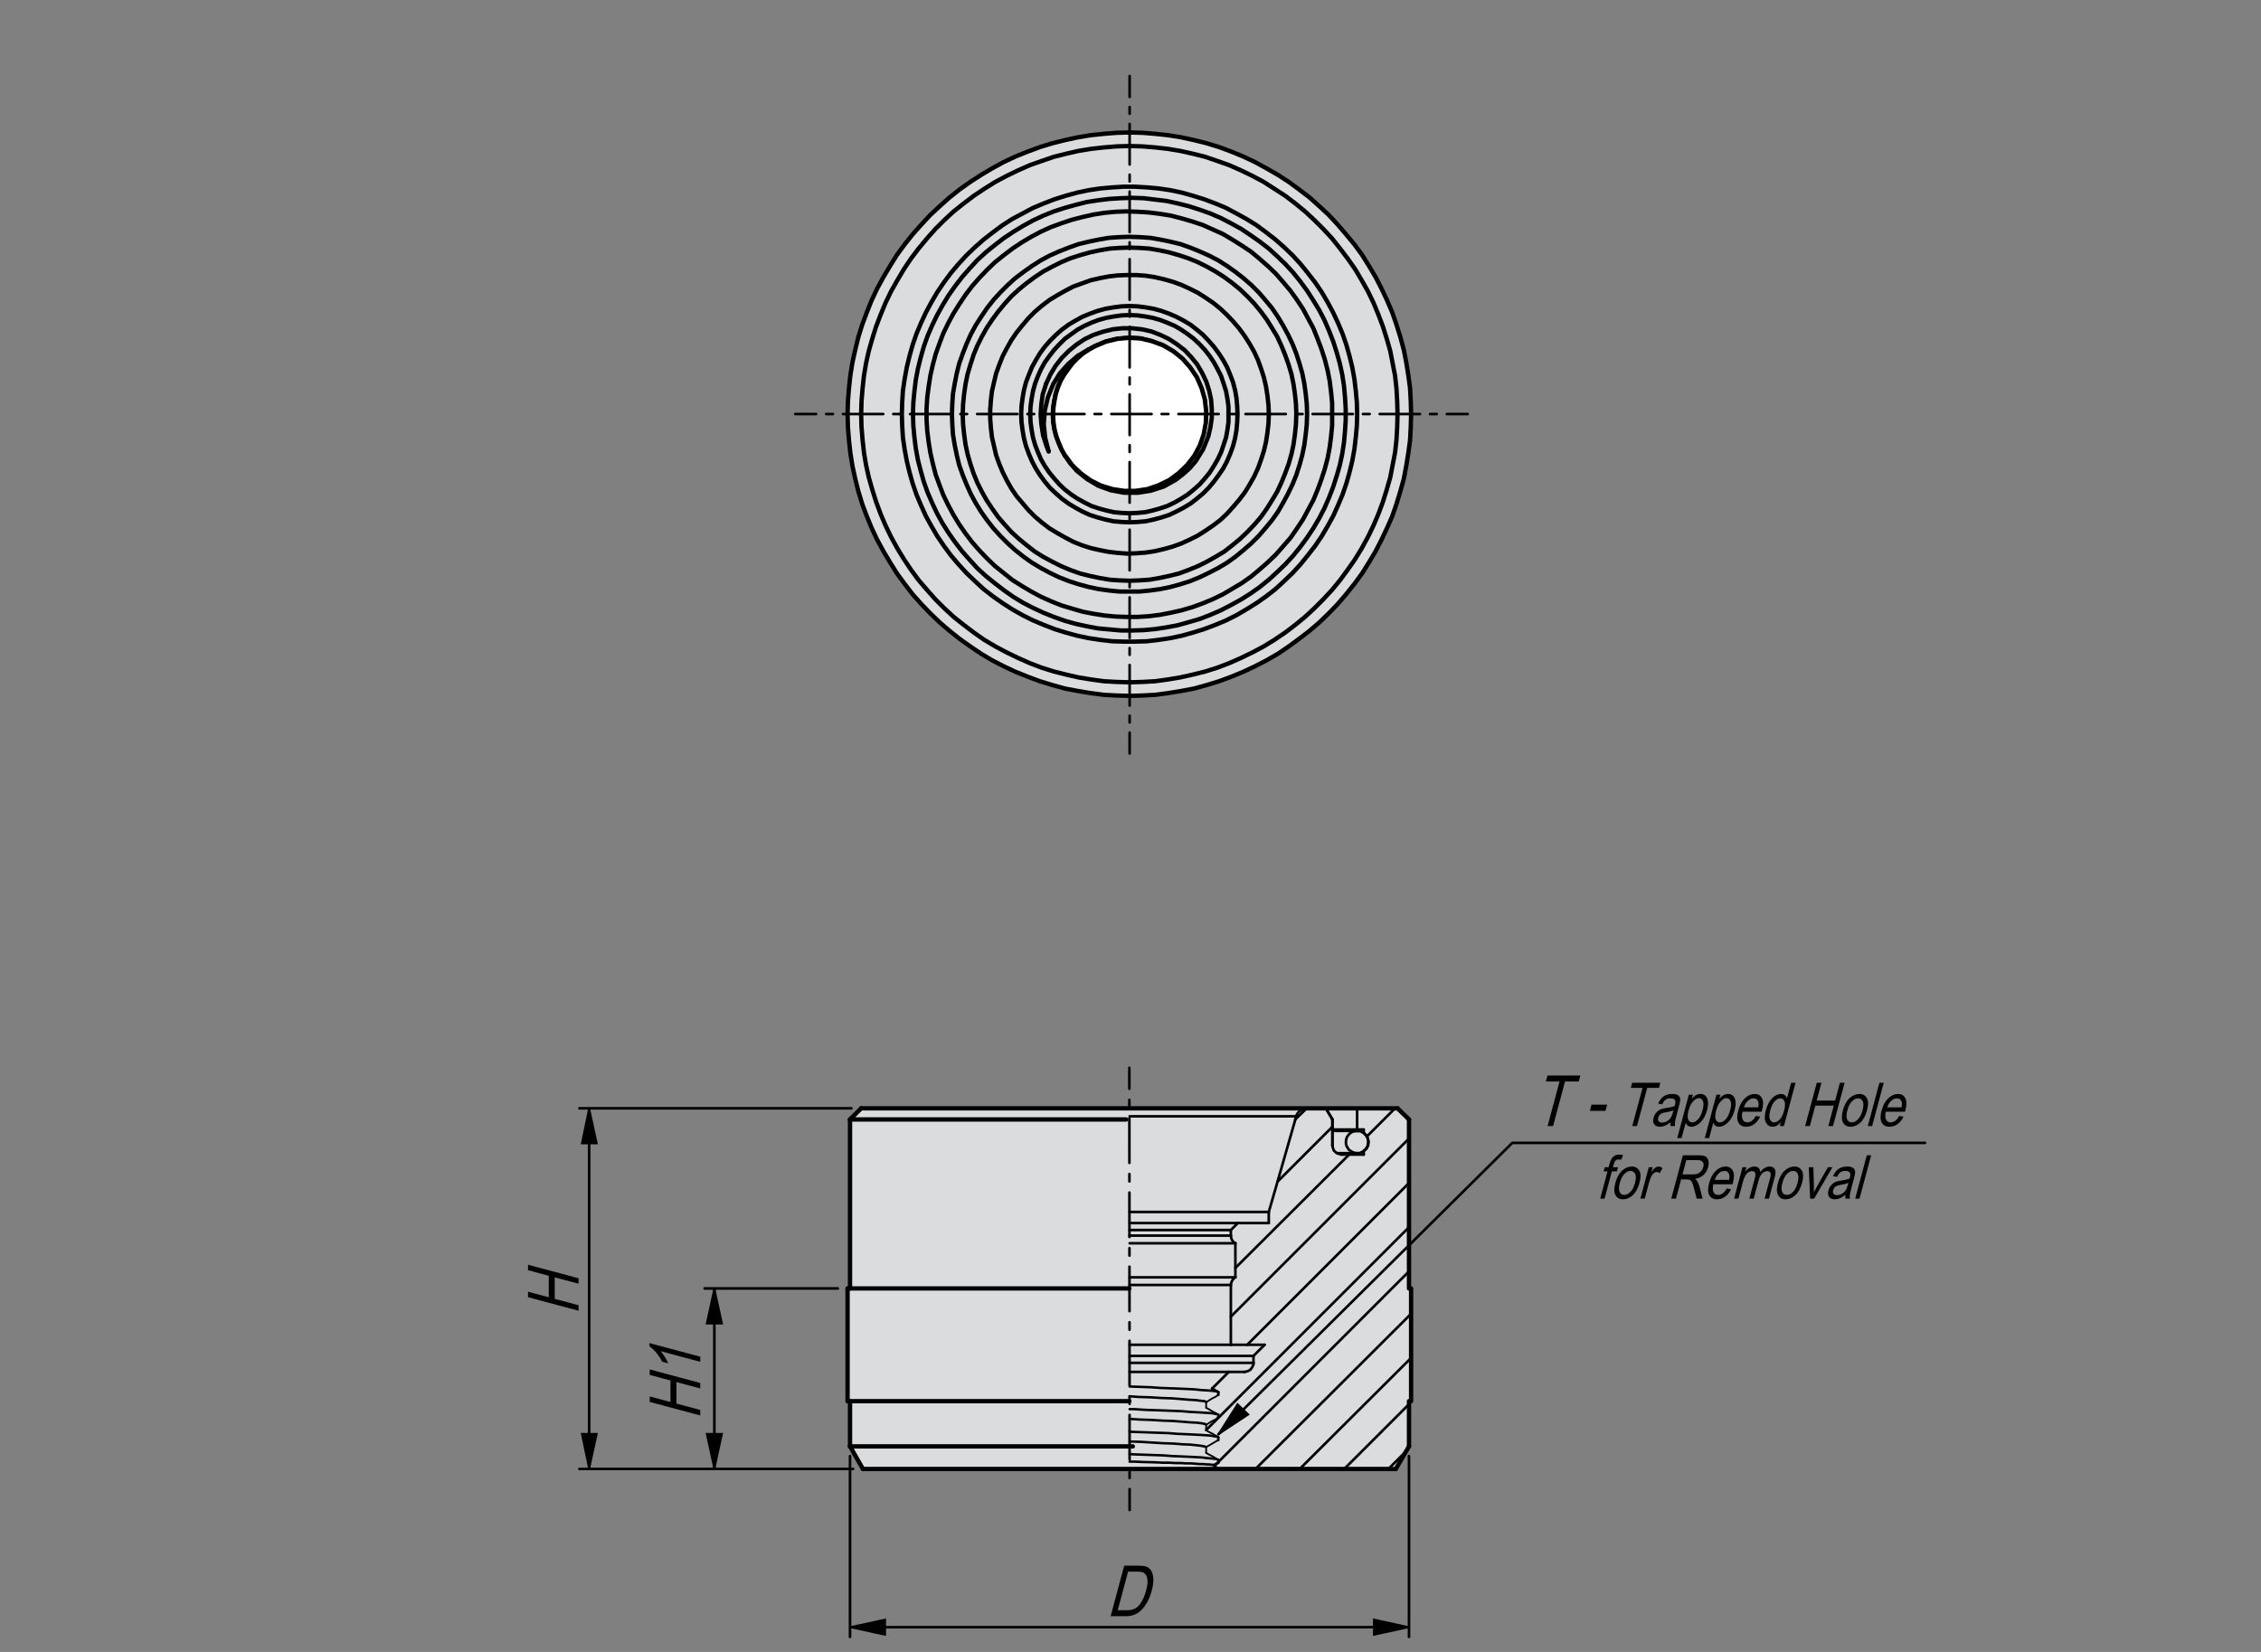 <?xml version="1.0" encoding="utf-8"?>
<!-- Generator: Adobe Illustrator 16.0.3, SVG Export Plug-In . SVG Version: 6.00 Build 0)  -->
<!DOCTYPE svg PUBLIC "-//W3C//DTD SVG 1.1//EN" "http://www.w3.org/Graphics/SVG/1.1/DTD/svg11.dtd">
<svg version="1.1" id="CP726-12025" xmlns="http://www.w3.org/2000/svg" xmlns:xlink="http://www.w3.org/1999/xlink" x="0px"
	 y="0px" width="650px" height="475px" viewBox="0 0 650 475" enable-background="new 0 0 650 475" xml:space="preserve">
<rect x="0" y="0" width="650" height="475" fill="#808080" stroke="none"/>
<g>
</g>
<g>
</g>
<g id="XMLID_13_">
	<g>
		<polygon fill="#DBDCDE" points="244.367,321.888 247.567,318.688 247.667,318.688 247.967,318.688 248.367,318.688 
			248.967,318.688 249.767,318.688 250.767,318.688 251.867,318.688 253.167,318.688 254.567,318.688 256.167,318.688 
			257.967,318.688 259.867,318.688 261.867,318.688 264.067,318.688 266.467,318.688 268.867,318.688 271.467,318.688 
			274.167,318.688 277.067,318.688 279.967,318.688 282.967,318.688 286.167,318.688 289.367,318.688 292.667,318.688 
			296.067,318.688 299.467,318.688 302.967,318.688 306.567,318.688 310.067,318.688 313.767,318.688 317.367,318.688 
			321.067,318.688 324.667,318.688 328.367,318.688 332.067,318.688 335.667,318.688 339.268,318.688 342.867,318.688 
			346.467,318.688 349.967,318.688 353.367,318.688 356.768,318.688 360.067,318.688 363.268,318.688 366.367,318.688 
			369.467,318.688 372.367,318.688 375.167,318.688 377.867,318.688 380.467,318.688 382.967,318.688 385.268,318.688 
			387.467,318.688 389.567,318.688 391.467,318.688 393.268,318.688 394.867,318.688 396.268,318.688 397.567,318.688 
			398.667,318.688 399.667,318.688 400.367,318.688 401.067,318.688 401.467,318.688 401.667,318.688 401.768,318.688 
			405.067,321.888 405.067,370.488 405.667,370.488 405.667,402.888 405.067,402.888 405.067,415.888 401.268,422.388 
			401.167,422.388 400.967,422.388 400.567,422.388 399.967,422.388 399.167,422.388 398.167,422.388 397.067,422.388 
			395.768,422.388 394.367,422.388 392.768,422.388 391.067,422.388 389.167,422.388 387.067,422.388 384.867,422.388 
			382.567,422.388 380.167,422.388 377.567,422.388 374.867,422.388 372.067,422.388 369.167,422.388 366.067,422.388 
			362.967,422.388 359.768,422.388 356.567,422.388 353.167,422.388 349.768,422.388 346.268,422.388 342.768,422.388 
			339.167,422.388 335.567,422.388 331.967,422.388 328.367,422.388 324.667,422.388 321.067,422.388 317.467,422.388 
			313.767,422.388 310.167,422.388 306.667,422.388 303.167,422.388 299.667,422.388 296.267,422.388 292.867,422.388 
			289.567,422.388 286.367,422.388 283.267,422.388 280.267,422.388 277.367,422.388 274.567,422.388 271.867,422.388 
			269.267,422.388 266.767,422.388 264.467,422.388 262.267,422.388 260.267,422.388 258.367,422.388 256.567,422.388 
			255.067,422.388 253.567,422.388 252.267,422.388 251.167,422.388 250.267,422.388 249.467,422.388 248.867,422.388 
			248.467,422.388 248.167,422.388 248.067,422.388 244.367,415.888 244.367,402.888 244.067,402.888 243.767,402.888 
			243.667,402.888 243.667,370.488 243.767,370.488 244.067,370.488 244.367,370.488 		"/>
		<path fill="#DBDCDE" d="M405.567,115.388l0.1,3.7l-0.1,3.8l-0.2,3.7l-0.5,3.7l-0.6,3.7l-0.7,3.7l-1,3.6l-1.101,3.6l-1.199,3.5
			l-1.5,3.4l-1.601,3.4l-1.7,3.3l-1.899,3.2l-2,3.2l-2.2,3l-2.4,3l-2.399,2.8l-2.601,2.7l-2.699,2.6l-2.801,2.4l-3,2.3l-3,2.2
			l-3.1,2.1l-3.3,1.9l-3.3,1.7l-3.4,1.6l-3.4,1.4l-3.5,1.3l-3.6,1.1l-3.6,1l-3.7,0.7l-3.7,0.6l-3.7,0.5l-3.7,0.2l-3.8,0.1l-3.7-0.1
			l-3.7-0.2l-3.8-0.5l-3.6-0.6l-3.7-0.7l-3.6-1l-3.6-1.1l-3.5-1.3l-3.5-1.4l-3.4-1.6l-3.3-1.7l-3.2-1.9l-3.1-2.1l-3.1-2.2l-2.9-2.3
			l-2.8-2.4l-2.7-2.6l-2.6-2.7l-2.5-2.8l-2.3-3l-2.2-3l-2-3.2l-1.9-3.2l-1.8-3.3l-1.6-3.4l-1.4-3.4l-1.3-3.5l-1.1-3.6l-0.9-3.6
			l-0.8-3.7l-0.6-3.7l-0.4-3.7l-0.3-3.7l-0.1-3.8l0.1-3.7l0.3-3.8l0.4-3.7l0.6-3.7l0.8-3.6l0.9-3.7l1.1-3.5l1.3-3.5l1.4-3.5l1.6-3.4
			l1.8-3.3l1.9-3.2l2-3.2l2.2-3l2.3-2.9l2.5-2.8l2.6-2.8l2.7-2.5l2.8-2.5l2.9-2.3l3.1-2.2l3.1-2l3.2-1.9l3.3-1.8l3.4-1.6l3.5-1.4
			l3.5-1.3l3.6-1.1l3.6-0.9l3.7-0.8l3.6-0.6l3.8-0.4l3.7-0.3l3.7-0.1l3.8,0.1l3.7,0.3l3.7,0.4l3.7,0.6l3.7,0.8l3.6,0.9l3.6,1.1
			l3.5,1.3l3.4,1.4l3.4,1.6l3.3,1.8l3.3,1.9l3.1,2l3,2.2l3,2.3l2.801,2.5l2.699,2.5l2.601,2.8l2.399,2.8l2.4,2.9l2.2,3l2,3.2
			l1.899,3.2l1.7,3.3l1.601,3.4l1.5,3.5l1.199,3.5l1.101,3.5l1,3.7l0.7,3.6l0.6,3.7l0.5,3.7L405.567,115.388z M401.768,119.088
			l-0.101-3.7l-0.2-3.6l-0.399-3.7l-0.7-3.6l-0.7-3.6l-1-3.5l-1.1-3.5l-1.3-3.4l-1.4-3.4l-1.6-3.3l-1.801-3.2l-1.899-3.2l-2.101-3
			l-2.199-2.9l-2.301-2.9l-2.5-2.7l-2.6-2.6l-2.7-2.5l-2.8-2.3l-2.9-2.2l-3.1-2l-3.1-2l-3.2-1.7l-3.3-1.6l-3.4-1.5l-3.4-1.2
			l-3.5-1.2l-3.6-0.9l-3.6-0.8l-3.601-0.6l-3.6-0.4l-3.7-0.3l-3.7-0.1l-3.6,0.1l-3.7,0.3l-3.6,0.4l-3.7,0.6l-3.5,0.8l-3.6,0.9
			l-3.5,1.2l-3.4,1.2l-3.4,1.5l-3.3,1.6l-3.2,1.7l-3.2,2l-3,2l-2.9,2.2l-2.9,2.3l-2.7,2.5l-2.6,2.6l-2.4,2.7l-2.4,2.9l-2.2,2.9l-2,3
			l-1.9,3.2l-1.8,3.2l-1.6,3.3l-1.4,3.4l-1.3,3.4l-1.1,3.5l-1,3.5l-0.8,3.6l-0.6,3.6l-0.4,3.7l-0.3,3.6l-0.1,3.7l0.1,3.7l0.3,3.6
			l0.4,3.7l0.6,3.6l0.8,3.6l1,3.5l1.1,3.5l1.3,3.5l1.4,3.3l1.6,3.3l1.8,3.3l1.9,3.1l2,3l2.2,3l2.4,2.8l2.4,2.7l2.6,2.6l2.7,2.5
			l2.9,2.3l2.9,2.2l3,2.1l3.2,1.9l3.2,1.7l3.3,1.6l3.4,1.5l3.4,1.3l3.5,1.1l3.6,0.9l3.5,0.8l3.7,0.6l3.6,0.5l3.7,0.2l3.6,0.1
			l3.7-0.1l3.7-0.2l3.6-0.5l3.601-0.6l3.6-0.8l3.6-0.9l3.5-1.1l3.4-1.3l3.4-1.5l3.3-1.6l3.2-1.7l3.1-1.9l3.1-2.1l2.9-2.2l2.8-2.3
			l2.7-2.5l2.6-2.6l2.5-2.7l2.301-2.8l2.199-3l2.101-3l1.899-3.1l1.801-3.3l1.6-3.3l1.4-3.3l1.3-3.5l1.1-3.5l1-3.5l0.7-3.6l0.7-3.6
			l0.399-3.7l0.2-3.6L401.768,119.088z"/>
		<path fill="#DBDCDE" d="M401.667,115.388l0.101,3.7l-0.101,3.7l-0.2,3.6l-0.399,3.7l-0.7,3.6l-0.7,3.6l-1,3.5l-1.1,3.5l-1.3,3.5
			l-1.4,3.3l-1.6,3.3l-1.801,3.3l-1.899,3.1l-2.101,3l-2.199,3l-2.301,2.8l-2.5,2.7l-2.6,2.6l-2.7,2.5l-2.8,2.3l-2.9,2.2l-3.1,2.1
			l-3.1,1.9l-3.2,1.7l-3.3,1.6l-3.4,1.5l-3.4,1.3l-3.5,1.1l-3.6,0.9l-3.6,0.8l-3.601,0.6l-3.6,0.5l-3.7,0.2l-3.7,0.1l-3.6-0.1
			l-3.7-0.2l-3.6-0.5l-3.7-0.6l-3.5-0.8l-3.6-0.9l-3.5-1.1l-3.4-1.3l-3.4-1.5l-3.3-1.6l-3.2-1.7l-3.2-1.9l-3-2.1l-2.9-2.2l-2.9-2.3
			l-2.7-2.5l-2.6-2.6l-2.4-2.7l-2.4-2.8l-2.2-3l-2-3l-1.9-3.1l-1.8-3.3l-1.6-3.3l-1.4-3.3l-1.3-3.5l-1.1-3.5l-1-3.5l-0.8-3.6
			l-0.6-3.6l-0.4-3.7l-0.3-3.6l-0.1-3.7l0.1-3.7l0.3-3.6l0.4-3.7l0.6-3.6l0.8-3.6l1-3.5l1.1-3.5l1.3-3.4l1.4-3.4l1.6-3.3l1.8-3.2
			l1.9-3.2l2-3l2.2-2.9l2.4-2.9l2.4-2.7l2.6-2.6l2.7-2.5l2.9-2.3l2.9-2.2l3-2l3.2-2l3.2-1.7l3.3-1.6l3.4-1.5l3.4-1.2l3.5-1.2
			l3.6-0.9l3.5-0.8l3.7-0.6l3.6-0.4l3.7-0.3l3.6-0.1l3.7,0.1l3.7,0.3l3.6,0.4l3.601,0.6l3.6,0.8l3.6,0.9l3.5,1.2l3.4,1.2l3.4,1.5
			l3.3,1.6l3.2,1.7l3.1,2l3.1,2l2.9,2.2l2.8,2.3l2.7,2.5l2.6,2.6l2.5,2.7l2.301,2.9l2.199,2.9l2.101,3l1.899,3.2l1.801,3.2l1.6,3.3
			l1.4,3.4l1.3,3.4l1.1,3.5l1,3.5l0.7,3.6l0.7,3.6l0.399,3.7L401.667,115.388z M390.167,119.088l-0.1-3.4l-0.3-3.3l-0.4-3.4
			l-0.6-3.3l-0.801-3.3l-0.899-3.2l-1.101-3.2l-1.3-3.1l-1.399-3l-1.601-3l-1.7-2.9l-1.899-2.8l-2.101-2.7l-2.1-2.6l-2.3-2.5
			l-2.4-2.3l-2.5-2.2l-2.7-2.1l-2.699-2l-2.9-1.8l-2.9-1.6l-3-1.6l-3.1-1.3l-3.2-1.2l-3.2-1l-3.199-0.9l-3.301-0.7l-3.399-0.5
			l-3.3-0.3l-3.4-0.2h-3.4l-3.3,0.2l-3.4,0.3l-3.3,0.5l-3.3,0.7l-3.3,0.9l-3.2,1l-3.1,1.2l-3.1,1.3l-3,1.6l-3,1.6l-2.8,1.8l-2.7,2
			l-2.7,2.1l-2.5,2.2l-2.4,2.3l-2.3,2.5l-2.2,2.6l-2,2.7l-1.9,2.8l-1.7,2.9l-1.6,3l-1.4,3l-1.3,3.1l-1.1,3.2l-0.9,3.2l-0.8,3.3
			l-0.6,3.3l-0.5,3.4l-0.2,3.3l-0.1,3.4l0.1,3.4l0.2,3.3l0.5,3.4l0.6,3.3l0.8,3.3l0.9,3.2l1.1,3.2l1.3,3.1l1.4,3.1l1.6,2.9l1.7,2.9
			l1.9,2.8l2,2.7l2.2,2.6l2.3,2.5l2.4,2.3l2.5,2.3l2.7,2.1l2.7,1.9l2.8,1.8l3,1.7l3,1.5l3.1,1.3l3.1,1.2l3.2,1l3.3,0.9l3.3,0.7
			l3.3,0.5l3.4,0.4l3.3,0.1h3.4l3.4-0.1l3.3-0.4l3.399-0.5l3.301-0.7l3.199-0.9l3.2-1l3.2-1.2l3.1-1.3l3-1.5l2.9-1.7l2.9-1.8
			l2.699-1.9l2.7-2.1l2.5-2.3l2.4-2.3l2.3-2.5l2.1-2.6l2.101-2.7l1.899-2.8l1.7-2.9l1.601-2.9l1.399-3.1l1.3-3.1l1.101-3.2
			l0.899-3.2l0.801-3.3l0.6-3.3l0.4-3.4l0.3-3.3L390.167,119.088z"/>
		<path fill="#DBDCDE" d="M390.067,115.688l0.1,3.4l-0.1,3.4l-0.3,3.3l-0.4,3.4l-0.6,3.3l-0.801,3.3l-0.899,3.2l-1.101,3.2l-1.3,3.1
			l-1.399,3.1l-1.601,2.9l-1.7,2.9l-1.899,2.8l-2.101,2.7l-2.1,2.6l-2.3,2.5l-2.4,2.3l-2.5,2.3l-2.7,2.1l-2.699,1.9l-2.9,1.8
			l-2.9,1.7l-3,1.5l-3.1,1.3l-3.2,1.2l-3.2,1l-3.199,0.9l-3.301,0.7l-3.399,0.5l-3.3,0.4l-3.4,0.1h-3.4l-3.3-0.1l-3.4-0.4l-3.3-0.5
			l-3.3-0.7l-3.3-0.9l-3.2-1l-3.1-1.2l-3.1-1.3l-3-1.5l-3-1.7l-2.8-1.8l-2.7-1.9l-2.7-2.1l-2.5-2.3l-2.4-2.3l-2.3-2.5l-2.2-2.6
			l-2-2.7l-1.9-2.8l-1.7-2.9l-1.6-2.9l-1.4-3.1l-1.3-3.1l-1.1-3.2l-0.9-3.2l-0.8-3.3l-0.6-3.3l-0.5-3.4l-0.2-3.3l-0.1-3.4l0.1-3.4
			l0.2-3.3l0.5-3.4l0.6-3.3l0.8-3.3l0.9-3.2l1.1-3.2l1.3-3.1l1.4-3l1.6-3l1.7-2.9l1.9-2.8l2-2.7l2.2-2.6l2.3-2.5l2.4-2.3l2.5-2.2
			l2.7-2.1l2.7-2l2.8-1.8l3-1.6l3-1.6l3.1-1.3l3.1-1.2l3.2-1l3.3-0.9l3.3-0.7l3.3-0.5l3.4-0.3l3.3-0.2h3.4l3.4,0.2l3.3,0.3
			l3.399,0.5l3.301,0.7l3.199,0.9l3.2,1l3.2,1.2l3.1,1.3l3,1.6l2.9,1.6l2.9,1.8l2.699,2l2.7,2.1l2.5,2.2l2.4,2.3l2.3,2.5l2.1,2.6
			l2.101,2.7l1.899,2.8l1.7,2.9l1.601,3l1.399,3l1.3,3.1l1.101,3.2l0.899,3.2l0.801,3.3l0.6,3.3l0.4,3.4L390.067,115.688z
			 M386.867,120.788v-3.3l-0.2-3.3l-0.3-3.3l-0.5-3.2l-0.7-3.2l-0.899-3.2l-1-3.1l-1.2-3.1l-1.3-3l-1.5-2.9l-1.7-2.8l-1.8-2.8
			l-1.9-2.6l-2.1-2.6l-2.2-2.4l-2.4-2.3l-2.399-2.2l-2.601-2l-2.7-1.9l-2.699-1.8l-2.9-1.6l-2.9-1.5l-3-1.3l-3.1-1.1l-3.1-1
			l-3.2-0.8l-3.2-0.7l-3.3-0.4l-3.3-0.4l-3.2-0.1l-3.3,0.1l-3.3,0.2l-3.3,0.4l-3.2,0.5l-3.2,0.8l-3.2,0.9l-3.1,1l-3,1.2l-3,1.4
			l-2.9,1.6l-2.8,1.7l-2.7,1.8l-2.6,2l-2.6,2.1l-2.4,2.2l-2.2,2.4l-2.2,2.5l-2,2.6l-1.9,2.7l-1.7,2.8l-1.6,2.9l-1.4,2.9l-1.3,3
			l-1.1,3.1l-0.9,3.2l-0.8,3.2l-0.6,3.2l-0.4,3.3l-0.3,3.2l-0.1,3.3l0.1,3.3l0.3,3.3l0.4,3.2l0.6,3.3l0.8,3.1l0.9,3.2l1.1,3.1l1.3,3
			l1.4,3l1.6,2.9l1.7,2.7l1.9,2.7l2,2.6l2.2,2.5l2.2,2.4l2.4,2.2l2.6,2.1l2.6,2l2.7,1.9l2.8,1.7l2.9,1.5l3,1.4l3,1.2l3.1,1.1
			l3.2,0.9l3.2,0.7l3.2,0.6l3.3,0.3l3.3,0.3h3.3l3.2-0.1l3.3-0.3l3.3-0.5l3.2-0.6l3.2-0.9l3.1-0.9l3.1-1.2l3-1.3l2.9-1.5l2.9-1.6
			l2.699-1.7l2.7-1.9l2.601-2.1l2.399-2.2l2.4-2.3l2.2-2.4l2.1-2.6l1.9-2.6l1.8-2.7l1.7-2.9l1.5-2.9l1.3-3l1.2-3.1l1-3.1l0.899-3.1
			l0.7-3.3l0.5-3.2l0.3-3.3L386.867,120.788z"/>
		<path fill="#DBDCDE" d="M386.867,117.488v3.3l-0.2,3.2l-0.3,3.3l-0.5,3.2l-0.7,3.3l-0.899,3.1l-1,3.1l-1.2,3.1l-1.3,3l-1.5,2.9
			l-1.7,2.9l-1.8,2.7l-1.9,2.6l-2.1,2.6l-2.2,2.4l-2.4,2.3l-2.399,2.2l-2.601,2.1l-2.7,1.9l-2.699,1.7l-2.9,1.6l-2.9,1.5l-3,1.3
			l-3.1,1.2l-3.1,0.9l-3.2,0.9l-3.2,0.6l-3.3,0.5l-3.3,0.3l-3.2,0.1h-3.3l-3.3-0.3l-3.3-0.3l-3.2-0.6l-3.2-0.7l-3.2-0.9l-3.1-1.1
			l-3-1.2l-3-1.4l-2.9-1.5l-2.8-1.7l-2.7-1.9l-2.6-2l-2.6-2.1l-2.4-2.2l-2.2-2.4l-2.2-2.5l-2-2.6l-1.9-2.7l-1.7-2.7l-1.6-2.9l-1.4-3
			l-1.3-3l-1.1-3.1l-0.9-3.2l-0.8-3.1l-0.6-3.3l-0.4-3.2l-0.3-3.3l-0.1-3.3l0.1-3.3l0.3-3.2l0.4-3.3l0.6-3.2l0.8-3.2l0.9-3.2
			l1.1-3.1l1.3-3l1.4-2.9l1.6-2.9l1.7-2.8l1.9-2.7l2-2.6l2.2-2.5l2.2-2.4l2.4-2.2l2.6-2.1l2.6-2l2.7-1.8l2.8-1.7l2.9-1.6l3-1.4
			l3-1.2l3.1-1l3.2-0.9l3.2-0.8l3.2-0.5l3.3-0.4l3.3-0.2l3.3-0.1l3.2,0.1l3.3,0.4l3.3,0.4l3.2,0.7l3.2,0.8l3.1,1l3.1,1.1l3,1.3
			l2.9,1.5l2.9,1.6l2.699,1.8l2.7,1.9l2.601,2l2.399,2.2l2.4,2.3l2.2,2.4l2.1,2.6l1.9,2.6l1.8,2.8l1.7,2.8l1.5,2.9l1.3,3l1.2,3.1
			l1,3.1l0.899,3.2l0.7,3.2l0.5,3.2l0.3,3.3L386.867,117.488z M382.967,122.288v-3.2v-3.2l-0.3-3.1l-0.399-3.2l-0.601-3.1l-0.8-3.1
			l-1-3.1l-1.1-2.9l-1.2-3l-1.5-2.8l-1.5-2.8l-1.8-2.7l-1.801-2.5l-2.1-2.5l-2.1-2.4l-2.301-2.2l-2.399-2.1l-2.4-2l-2.7-1.8
			l-2.699-1.7l-2.7-1.6l-2.9-1.3l-2.899-1.3l-3-1l-3.101-0.9l-3.1-0.8l-3.101-0.5l-3.199-0.4l-3.2-0.2l-3.2-0.1l-3.1,0.1l-3.2,0.3
			l-3.2,0.5l-3.1,0.7l-3.1,0.8l-3,1l-3,1.1l-2.9,1.3l-2.8,1.5l-2.7,1.6l-2.7,1.8l-2.5,1.9l-2.5,2l-2.3,2.2l-2.2,2.3l-2.1,2.4
			l-1.9,2.5l-1.8,2.7l-1.7,2.7l-1.5,2.8l-1.4,2.9l-1.1,2.9l-1.1,3.1l-0.8,3l-0.7,3.1l-0.5,3.2l-0.4,3.1l-0.2,3.2v3.2l0.2,3.2
			l0.4,3.2l0.5,3.1l0.7,3.1l0.8,3.1l1.1,3l1.1,2.9l1.4,2.9l1.5,2.8l1.7,2.8l1.8,2.6l1.9,2.5l2.1,2.4l2.2,2.3l2.3,2.2l2.5,2l2.5,2
			l2.7,1.7l2.7,1.6l2.8,1.5l2.9,1.3l3,1.2l3,0.9l3.1,0.9l3.1,0.6l3.2,0.5l3.2,0.3l3.1,0.1h3.2l3.2-0.2l3.199-0.4l3.101-0.6l3.1-0.7
			l3.101-0.9l3-1.1l2.899-1.2l2.9-1.4l2.7-1.6l2.699-1.6l2.7-1.9l2.4-2l2.399-2.1l2.301-2.2l2.1-2.4l2.1-2.4l1.801-2.6l1.8-2.7
			l1.5-2.8l1.5-2.8l1.2-2.9l1.1-3l1-3.1l0.8-3l0.601-3.2l0.399-3.1L382.967,122.288z"/>
		<path fill="#DBDCDE" d="M382.967,119.088v3.2l-0.3,3.2l-0.399,3.1l-0.601,3.2l-0.8,3l-1,3.1l-1.1,3l-1.2,2.9l-1.5,2.8l-1.5,2.8
			l-1.8,2.7l-1.801,2.6l-2.1,2.4l-2.1,2.4l-2.301,2.2l-2.399,2.1l-2.4,2l-2.7,1.9l-2.699,1.6l-2.7,1.6l-2.9,1.4l-2.899,1.2l-3,1.1
			l-3.101,0.9l-3.1,0.7l-3.101,0.6l-3.199,0.4l-3.2,0.2h-3.2l-3.1-0.1l-3.2-0.3l-3.2-0.5l-3.1-0.6l-3.1-0.9l-3-0.9l-3-1.2l-2.9-1.3
			l-2.8-1.5l-2.7-1.6l-2.7-1.7l-2.5-2l-2.5-2l-2.3-2.2l-2.2-2.3l-2.1-2.4l-1.9-2.5l-1.8-2.6l-1.7-2.8l-1.5-2.8l-1.4-2.9l-1.1-2.9
			l-1.1-3l-0.8-3.1l-0.7-3.1l-0.5-3.1l-0.4-3.2l-0.2-3.2v-3.2l0.2-3.2l0.4-3.1l0.5-3.2l0.7-3.1l0.8-3l1.1-3.1l1.1-2.9l1.4-2.9
			l1.5-2.8l1.7-2.7l1.8-2.7l1.9-2.5l2.1-2.4l2.2-2.3l2.3-2.2l2.5-2l2.5-1.9l2.7-1.8l2.7-1.6l2.8-1.5l2.9-1.3l3-1.1l3-1l3.1-0.8
			l3.1-0.7l3.2-0.5l3.2-0.3l3.1-0.1l3.2,0.1l3.2,0.2l3.199,0.4l3.101,0.5l3.1,0.8l3.101,0.9l3,1l2.899,1.3l2.9,1.3l2.7,1.6
			l2.699,1.7l2.7,1.8l2.4,2l2.399,2.1l2.301,2.2l2.1,2.4l2.1,2.5l1.801,2.5l1.8,2.7l1.5,2.8l1.5,2.8l1.2,3l1.1,2.9l1,3.1l0.8,3.1
			l0.601,3.1l0.399,3.2l0.3,3.1V119.088z M375.768,119.088l-0.101-3l-0.3-2.9l-0.4-2.9l-0.6-3l-0.8-2.8l-0.9-2.8l-1.1-2.8l-1.3-2.7
			l-1.4-2.6l-1.5-2.5l-1.7-2.5l-1.899-2.3l-1.9-2.2l-2.1-2.1l-2.301-2l-2.3-1.8l-2.399-1.7l-2.5-1.6l-2.7-1.4l-2.7-1.2l-2.7-1.1
			l-2.8-1l-2.9-0.7l-2.899-0.6l-2.9-0.5l-3-0.2l-3-0.1l-2.9,0.1l-3,0.2l-2.9,0.5l-2.9,0.6l-2.9,0.7l-2.8,1l-2.8,1.1l-2.7,1.2
			l-2.6,1.4l-2.5,1.6l-2.4,1.7l-2.4,1.8l-2.2,2l-2.1,2.1l-2,2.2l-1.8,2.3l-1.7,2.5l-1.6,2.5l-1.4,2.6l-1.2,2.7l-1.1,2.8l-1,2.8
			l-0.7,2.8l-0.6,3l-0.5,2.9l-0.2,2.9l-0.1,3l0.1,3l0.2,2.9l0.5,3l0.6,2.9l0.7,2.9l1,2.8l1.1,2.7l1.2,2.7l1.4,2.6l1.6,2.6l1.7,2.4
			l1.8,2.3l2,2.2l2.1,2.1l2.2,2l2.4,1.9l2.4,1.7l2.5,1.5l2.6,1.4l2.7,1.3l2.8,1.1l2.8,0.9l2.9,0.8l2.9,0.6l2.9,0.4l3,0.3h2.9h3
			l3-0.3l2.9-0.4l2.899-0.6l2.9-0.8l2.8-0.9l2.7-1.1l2.7-1.3l2.7-1.4l2.5-1.5l2.399-1.7l2.3-1.9l2.301-2l2.1-2.1l1.9-2.2l1.899-2.3
			l1.7-2.4l1.5-2.6l1.4-2.6l1.3-2.7l1.1-2.7l0.9-2.8l0.8-2.9l0.6-2.9l0.4-3l0.3-2.9L375.768,119.088z"/>
		<path fill="#DBDCDE" d="M375.667,116.088l0.101,3l-0.101,3l-0.3,2.9l-0.4,3l-0.6,2.9l-0.8,2.9l-0.9,2.8l-1.1,2.7l-1.3,2.7
			l-1.4,2.6l-1.5,2.6l-1.7,2.4l-1.899,2.3l-1.9,2.2l-2.1,2.1l-2.301,2l-2.3,1.9l-2.399,1.7l-2.5,1.5l-2.7,1.4l-2.7,1.3l-2.7,1.1
			l-2.8,0.9l-2.9,0.8l-2.899,0.6l-2.9,0.4l-3,0.3h-3h-2.9l-3-0.3l-2.9-0.4l-2.9-0.6l-2.9-0.8l-2.8-0.9l-2.8-1.1l-2.7-1.3l-2.6-1.4
			l-2.5-1.5l-2.4-1.7l-2.4-1.9l-2.2-2l-2.1-2.1l-2-2.2l-1.8-2.3l-1.7-2.4l-1.6-2.6l-1.4-2.6l-1.2-2.7l-1.1-2.7l-1-2.8l-0.7-2.9
			l-0.6-2.9l-0.5-3l-0.2-2.9l-0.1-3l0.1-3l0.2-2.9l0.5-2.9l0.6-3l0.7-2.8l1-2.8l1.1-2.8l1.2-2.7l1.4-2.6l1.6-2.5l1.7-2.5l1.8-2.3
			l2-2.2l2.1-2.1l2.2-2l2.4-1.8l2.4-1.7l2.5-1.6l2.6-1.4l2.7-1.2l2.8-1.1l2.8-1l2.9-0.7l2.9-0.6l2.9-0.5l3-0.2l2.9-0.1l3,0.1l3,0.2
			l2.9,0.5l2.899,0.6l2.9,0.7l2.8,1l2.7,1.1l2.7,1.2l2.7,1.4l2.5,1.6l2.399,1.7l2.3,1.8l2.301,2l2.1,2.1l1.9,2.2l1.899,2.3l1.7,2.5
			l1.5,2.5l1.4,2.6l1.3,2.7l1.1,2.8l0.9,2.8l0.8,2.8l0.6,3l0.4,2.9L375.667,116.088z M372.667,119.088l-0.1-2.9l-0.3-2.9l-0.4-2.8
			l-0.6-2.9l-0.801-2.7l-1-2.8l-1.1-2.7l-1.2-2.6l-1.5-2.5l-1.5-2.4l-1.7-2.3l-1.899-2.3l-2-2.1l-2.101-2l-2.199-1.8l-2.301-1.7
			l-2.5-1.6l-2.5-1.4l-2.6-1.3l-2.7-1.1l-2.7-0.9l-2.8-0.8l-2.8-0.6l-2.9-0.5l-2.899-0.2l-2.9-0.1l-2.9,0.1l-2.8,0.2l-2.9,0.5
			l-2.8,0.6l-2.8,0.8l-2.8,0.9l-2.6,1.1l-2.6,1.3l-2.6,1.4l-2.4,1.6l-2.3,1.7l-2.2,1.8l-2.2,2l-1.9,2.1l-1.9,2.3l-1.7,2.3l-1.6,2.4
			l-1.4,2.5l-1.3,2.6l-1.1,2.7l-0.9,2.8l-0.8,2.7l-0.6,2.9l-0.4,2.8l-0.3,2.9l-0.1,2.9l0.1,2.9l0.3,2.9l0.4,2.9l0.6,2.8l0.8,2.8
			l0.9,2.7l1.1,2.7l1.3,2.6l1.4,2.5l1.6,2.4l1.7,2.4l1.9,2.2l1.9,2.1l2.2,2l2.2,1.8l2.3,1.8l2.4,1.5l2.6,1.4l2.6,1.3l2.6,1.1l2.8,1
			l2.8,0.7l2.8,0.6l2.9,0.5l2.8,0.2l2.9,0.1l2.9-0.1l2.899-0.2l2.9-0.5l2.8-0.6l2.8-0.7l2.7-1l2.7-1.1l2.6-1.3l2.5-1.4l2.5-1.5
			l2.301-1.8l2.199-1.8l2.101-2l2-2.1l1.899-2.2l1.7-2.4l1.5-2.4l1.5-2.5l1.2-2.6l1.1-2.7l1-2.7l0.801-2.8l0.6-2.8l0.4-2.9l0.3-2.9
			L372.667,119.088z"/>
		<path fill="#DBDCDE" d="M372.567,116.188l0.1,2.9l-0.1,2.9l-0.3,2.9l-0.4,2.9l-0.6,2.8l-0.801,2.8l-1,2.7l-1.1,2.7l-1.2,2.6
			l-1.5,2.5l-1.5,2.4l-1.7,2.4l-1.899,2.2l-2,2.1l-2.101,2l-2.199,1.8l-2.301,1.8l-2.5,1.5l-2.5,1.4l-2.6,1.3l-2.7,1.1l-2.7,1
			l-2.8,0.7l-2.8,0.6l-2.9,0.5l-2.899,0.2l-2.9,0.1l-2.9-0.1l-2.8-0.2l-2.9-0.5l-2.8-0.6l-2.8-0.7l-2.8-1l-2.6-1.1l-2.6-1.3
			l-2.6-1.4l-2.4-1.5l-2.3-1.8l-2.2-1.8l-2.2-2l-1.9-2.1l-1.9-2.2l-1.7-2.4l-1.6-2.4l-1.4-2.5l-1.3-2.6l-1.1-2.7l-0.9-2.7l-0.8-2.8
			l-0.6-2.8l-0.4-2.9l-0.3-2.9l-0.1-2.9l0.1-2.9l0.3-2.9l0.4-2.8l0.6-2.9l0.8-2.7l0.9-2.8l1.1-2.7l1.3-2.6l1.4-2.5l1.6-2.4l1.7-2.3
			l1.9-2.3l1.9-2.1l2.2-2l2.2-1.8l2.3-1.7l2.4-1.6l2.6-1.4l2.6-1.3l2.6-1.1l2.8-0.9l2.8-0.8l2.8-0.6l2.9-0.5l2.8-0.2l2.9-0.1
			l2.9,0.1l2.899,0.2l2.9,0.5l2.8,0.6l2.8,0.8l2.7,0.9l2.7,1.1l2.6,1.3l2.5,1.4l2.5,1.6l2.301,1.7l2.199,1.8l2.101,2l2,2.1
			l1.899,2.3l1.7,2.3l1.5,2.4l1.5,2.5l1.2,2.6l1.1,2.7l1,2.8l0.801,2.7l0.6,2.9l0.4,2.8L372.567,116.188z M364.768,119.088
			l-0.101-2.6l-0.3-2.7l-0.4-2.6l-0.6-2.6l-0.8-2.5l-0.9-2.5l-1.1-2.4l-1.3-2.3l-1.4-2.2l-1.6-2.2l-1.7-2l-1.8-1.9l-1.9-1.8
			l-2.1-1.7l-2.2-1.5l-2.2-1.4l-2.4-1.2l-2.399-1.1l-2.5-0.9l-2.5-0.7l-2.601-0.6l-2.6-0.4l-2.7-0.2h-2.6l-2.7,0.1l-2.6,0.3
			l-2.6,0.5l-2.6,0.6l-2.5,0.9l-2.5,0.9l-2.3,1.2l-2.3,1.3l-2.3,1.4l-2.1,1.6l-2,1.7l-1.9,1.9l-1.7,2l-1.7,2.1l-1.5,2.2l-1.3,2.3
			l-1.2,2.3l-1,2.5l-0.9,2.5l-0.6,2.5l-0.6,2.6l-0.3,2.6l-0.2,2.7v2.6l0.2,2.7l0.3,2.6l0.6,2.6l0.6,2.6l0.9,2.5l1,2.4l1.2,2.4
			l1.3,2.3l1.5,2.2l1.7,2l1.7,2l1.9,1.9l2,1.7l2.1,1.6l2.3,1.4l2.3,1.3l2.3,1.2l2.5,1l2.5,0.8l2.6,0.6l2.6,0.5l2.6,0.3l2.7,0.2
			l2.6-0.1l2.7-0.2l2.6-0.4l2.601-0.6l2.5-0.7l2.5-0.9l2.399-1.1l2.4-1.2l2.2-1.4l2.2-1.5l2.1-1.6l1.9-1.8l1.8-2l1.7-2l1.6-2.1
			l1.4-2.3l1.3-2.3l1.1-2.4l0.9-2.5l0.8-2.5l0.6-2.6l0.4-2.6l0.3-2.6L364.768,119.088z"/>
		<path fill="#DBDCDE" d="M364.667,116.488l0.101,2.6l-0.101,2.7l-0.3,2.6l-0.4,2.6l-0.6,2.6l-0.8,2.5l-0.9,2.5l-1.1,2.4l-1.3,2.3
			l-1.4,2.3l-1.6,2.1l-1.7,2l-1.8,2l-1.9,1.8l-2.1,1.6l-2.2,1.5l-2.2,1.4l-2.4,1.2l-2.399,1.1l-2.5,0.9l-2.5,0.7l-2.601,0.6
			l-2.6,0.4l-2.7,0.2l-2.6,0.1l-2.7-0.2l-2.6-0.3l-2.6-0.5l-2.6-0.6l-2.5-0.8l-2.5-1l-2.3-1.2l-2.3-1.3l-2.3-1.4l-2.1-1.6l-2-1.7
			l-1.9-1.9l-1.7-2l-1.7-2l-1.5-2.2l-1.3-2.3l-1.2-2.4l-1-2.4l-0.9-2.5l-0.6-2.6l-0.6-2.6l-0.3-2.6l-0.2-2.7v-2.6l0.2-2.7l0.3-2.6
			l0.6-2.6l0.6-2.5l0.9-2.5l1-2.5l1.2-2.3l1.3-2.3l1.5-2.2l1.7-2.1l1.7-2l1.9-1.9l2-1.7l2.1-1.6l2.3-1.4l2.3-1.3l2.3-1.2l2.5-0.9
			l2.5-0.9l2.6-0.6l2.6-0.5l2.6-0.3l2.7-0.1h2.6l2.7,0.2l2.6,0.4l2.601,0.6l2.5,0.7l2.5,0.9l2.399,1.1l2.4,1.2l2.2,1.4l2.2,1.5
			l2.1,1.7l1.9,1.8l1.8,1.9l1.7,2l1.6,2.2l1.4,2.2l1.3,2.3l1.1,2.4l0.9,2.5l0.8,2.5l0.6,2.6l0.4,2.6L364.667,116.488z
			 M355.768,119.088l-0.101-2.3l-0.2-2.3l-0.399-2.3l-0.601-2.3l-0.8-2.1l-0.899-2.2l-1.101-2l-1.3-2l-1.4-1.9l-1.5-1.7l-1.6-1.7
			l-1.8-1.5l-1.8-1.4l-2-1.2l-2.101-1.1l-2.1-0.9l-2.2-0.8l-2.2-0.6l-2.3-0.4l-2.3-0.3l-2.4-0.1l-2.3,0.1l-2.3,0.3l-2.3,0.4
			l-2.2,0.6l-2.2,0.8l-2.2,0.9l-2,1.1l-2,1.2l-1.9,1.4l-1.7,1.5l-1.7,1.7l-1.5,1.7l-1.4,1.9l-1.2,2l-1.1,2l-0.9,2.2l-0.8,2.1
			l-0.6,2.3l-0.4,2.3l-0.3,2.3l-0.1,2.3l0.1,2.3l0.3,2.3l0.4,2.3l0.6,2.3l0.8,2.2l0.9,2.1l1.1,2.1l1.2,1.9l1.4,1.9l1.5,1.8l1.7,1.6
			l1.7,1.5l1.9,1.4l2,1.2l2,1.1l2.2,1l2.2,0.7l2.2,0.6l2.3,0.5l2.3,0.2l2.3,0.1l2.4-0.1l2.3-0.2l2.3-0.5l2.2-0.6l2.2-0.7l2.1-1
			l2.101-1.1l2-1.2l1.8-1.4l1.8-1.5l1.6-1.6l1.5-1.8l1.4-1.9l1.3-1.9l1.101-2.1l0.899-2.1l0.8-2.2l0.601-2.3l0.399-2.3l0.2-2.3
			L355.768,119.088z"/>
		<path fill="#DBDCDE" d="M355.667,116.788l0.101,2.3l-0.101,2.3l-0.2,2.3l-0.399,2.3l-0.601,2.3l-0.8,2.2l-0.899,2.1l-1.101,2.1
			l-1.3,1.9l-1.4,1.9l-1.5,1.8l-1.6,1.6l-1.8,1.5l-1.8,1.4l-2,1.2l-2.101,1.1l-2.1,1l-2.2,0.7l-2.2,0.6l-2.3,0.5l-2.3,0.2l-2.4,0.1
			l-2.3-0.1l-2.3-0.2l-2.3-0.5l-2.2-0.6l-2.2-0.7l-2.2-1l-2-1.1l-2-1.2l-1.9-1.4l-1.7-1.5l-1.7-1.6l-1.5-1.8l-1.4-1.9l-1.2-1.9
			l-1.1-2.1l-0.9-2.1l-0.8-2.2l-0.6-2.3l-0.4-2.3l-0.3-2.3l-0.1-2.3l0.1-2.3l0.3-2.3l0.4-2.3l0.6-2.3l0.8-2.1l0.9-2.2l1.1-2l1.2-2
			l1.4-1.9l1.5-1.7l1.7-1.7l1.7-1.5l1.9-1.4l2-1.2l2-1.1l2.2-0.9l2.2-0.8l2.2-0.6l2.3-0.4l2.3-0.3l2.3-0.1l2.4,0.1l2.3,0.3l2.3,0.4
			l2.2,0.6l2.2,0.8l2.1,0.9l2.101,1.1l2,1.2l1.8,1.4l1.8,1.5l1.6,1.7l1.5,1.7l1.4,1.9l1.3,2l1.101,2l0.899,2.2l0.8,2.1l0.601,2.3
			l0.399,2.3L355.667,116.788z M353.167,121.388v-2.3v-2.2l-0.3-2.2l-0.4-2.2l-0.699-2.2l-0.7-2.1l-1-2l-1.101-2l-1.199-1.8
			l-1.4-1.8l-1.5-1.6l-1.7-1.6l-1.7-1.3l-1.899-1.3l-1.9-1.1l-2.1-0.9l-2.101-0.8l-2.1-0.6l-2.2-0.4l-2.2-0.3l-2.3-0.1l-2.2,0.1
			l-2.2,0.3l-2.2,0.4l-2.2,0.6l-2.1,0.8l-2,0.9l-2,1.1l-1.8,1.3l-1.8,1.3l-1.6,1.6l-1.5,1.6l-1.4,1.8l-1.3,1.8l-1.1,2l-0.9,2
			l-0.8,2.1l-0.6,2.2l-0.4,2.2l-0.3,2.2l-0.1,2.2l0.1,2.3l0.3,2.2l0.4,2.2l0.6,2.1l0.8,2.1l0.9,2.1l1.1,1.9l1.3,1.9l1.4,1.7l1.5,1.7
			l1.6,1.5l1.8,1.4l1.8,1.2l2,1.1l2,1l2.1,0.7l2.2,0.6l2.2,0.5l2.2,0.2l2.2,0.1l2.3-0.1l2.2-0.2l2.2-0.5l2.1-0.6l2.101-0.7l2.1-1
			l1.9-1.1l1.899-1.2l1.7-1.4l1.7-1.5l1.5-1.7l1.4-1.7l1.199-1.9l1.101-1.9l1-2.1l0.7-2.1l0.699-2.1l0.4-2.2L353.167,121.388z"/>
		<path fill="#DBDCDE" d="M353.167,119.088v2.3l-0.3,2.2l-0.4,2.2l-0.699,2.1l-0.7,2.1l-1,2.1l-1.101,1.9l-1.199,1.9l-1.4,1.7
			l-1.5,1.7l-1.7,1.5l-1.7,1.4l-1.899,1.2l-1.9,1.1l-2.1,1l-2.101,0.7l-2.1,0.6l-2.2,0.5l-2.2,0.2l-2.3,0.1l-2.2-0.1l-2.2-0.2
			l-2.2-0.5l-2.2-0.6l-2.1-0.7l-2-1l-2-1.1l-1.8-1.2l-1.8-1.4l-1.6-1.5l-1.5-1.7l-1.4-1.7l-1.3-1.9l-1.1-1.9l-0.9-2.1l-0.8-2.1
			l-0.6-2.1l-0.4-2.2l-0.3-2.2l-0.1-2.3l0.1-2.2l0.3-2.2l0.4-2.2l0.6-2.2l0.8-2.1l0.9-2l1.1-2l1.3-1.8l1.4-1.8l1.5-1.6l1.6-1.6
			l1.8-1.3l1.8-1.3l2-1.1l2-0.9l2.1-0.8l2.2-0.6l2.2-0.4l2.2-0.3l2.2-0.1l2.3,0.1l2.2,0.3l2.2,0.4l2.1,0.6l2.101,0.8l2.1,0.9
			l1.9,1.1l1.899,1.3l1.7,1.3l1.7,1.6l1.5,1.6l1.4,1.8l1.199,1.8l1.101,2l1,2l0.7,2.1l0.699,2.2l0.4,2.2l0.3,2.2V119.088z
			 M348.367,120.188v-2.6l-0.2-2.7l-0.6-2.7l-0.8-2.5l-1.2-2.5l-1.4-2.4l-1.7-2.1l-1.899-2l-2.2-1.7l-2.3-1.5l-2.5-1.2l-2.601-1
			l-2.699-0.6l-2.801-0.3h-2.8l-2.8,0.3l-2.8,0.7l-2.7,0.9l-2.5,1.2l-2.4,1.6l-2.2,1.8l-2,2l-1.8,2.3l-1.5,2.5l-1.2,2.6l-1,3.1
			l-0.4,2.8l-0.2,2.9l0.2,2.8l0.5,3.3l1,3.1l0.6,1.5l-1-3.9l-0.4-3.9l0.3-4l0.9-3.8l1.5-3.7l1.9-3.1l2.4-2.7l2.8-2.4l3.1-1.8
			l-1.7,1.1l-1.5,1.3l-1.5,1.5l-1.2,1.6l-1.2,1.7l-1,1.7l-0.8,1.9l-0.6,1.9l-0.4,2l-0.3,2l-0.1,2.1l0.1,2l0.3,2l0.5,2l0.7,1.9
			l0.8,1.9l1,1.8l1.6,2.3l0.46,0.53l1.44,1.67l3,2.4l3.2,1.9l3.6,1.3l3.8,0.7h3.9l3.8-0.6l3.7-1.2l3.399-1.9l2.101-1.6l2-1.8l1.7-2
			l2.1-3.4l1.5-3.7l0.6-2.6L348.367,120.188z"/>
		<polygon fill="#DBDCDE" points="348.367,117.588 348.367,120.188 347.967,122.888 347.367,125.488 345.867,129.188 
			343.768,132.588 342.067,134.588 340.067,136.388 337.967,137.988 334.567,139.888 330.867,141.088 327.067,141.688 
			323.167,141.688 319.367,140.988 315.767,139.688 312.567,137.788 309.567,135.388 308.127,133.718 308.167,133.688 
			310.667,136.088 313.467,138.088 316.467,139.588 319.767,140.588 323.067,141.088 326.367,141.088 329.768,140.588 
			332.967,139.488 336.067,137.988 338.768,135.988 341.167,133.688 343.268,130.988 344.867,127.988 345.967,124.788 
			346.567,121.488 346.667,118.188 346.268,114.788 345.367,111.588 343.967,108.388 342.067,105.588 339.867,103.088 
			337.268,100.988 334.367,99.288 331.167,98.088 327.867,97.288 324.567,97.088 321.167,97.388 317.867,98.188 314.767,99.488 
			312.967,100.488 309.867,102.288 307.067,104.688 304.667,107.388 302.767,110.488 301.267,114.188 300.367,117.988 
			300.067,121.988 300.467,125.888 301.467,129.788 300.867,128.288 299.867,125.188 299.367,121.888 299.167,119.088 
			299.367,116.188 299.767,113.388 300.767,110.288 301.967,107.688 303.467,105.188 305.267,102.888 307.267,100.888 
			309.467,99.088 311.867,97.488 314.367,96.288 317.067,95.388 319.867,94.688 322.667,94.388 325.467,94.388 328.268,94.688 
			330.967,95.288 333.567,96.288 336.067,97.488 338.367,98.988 340.567,100.688 342.467,102.688 344.167,104.788 345.567,107.188 
			346.768,109.688 347.567,112.188 348.167,114.888 		"/>
		<polygon fill="#DBDCDE" points="308.167,133.688 308.127,133.718 307.667,133.188 306.067,130.888 305.067,129.088 
			304.267,127.188 303.567,125.288 303.067,123.288 302.767,121.288 302.667,119.288 302.767,117.188 303.067,115.188 
			303.467,113.188 304.067,111.288 304.867,109.388 305.867,107.688 307.067,105.988 308.267,104.388 309.767,102.888 
			311.267,101.588 312.967,100.488 314.767,99.488 317.867,98.188 321.167,97.388 324.567,97.088 327.867,97.288 331.167,98.088 
			334.367,99.288 337.268,100.988 339.867,103.088 342.067,105.588 343.967,108.388 345.367,111.588 346.268,114.788 
			346.667,118.188 346.567,121.488 345.967,124.788 344.867,127.988 343.268,130.988 341.167,133.688 338.768,135.988 
			336.067,137.988 332.967,139.488 329.768,140.588 326.367,141.088 323.067,141.088 319.767,140.588 316.467,139.588 
			313.467,138.088 310.667,136.088 		"/>
	</g>
	<g>
		
			<polyline fill="none" stroke="#000000" stroke-width="1.25" stroke-linecap="round" stroke-linejoin="round" stroke-miterlimit="10" points="
			306.267,131.088 308.167,133.688 310.667,136.088 313.467,138.088 316.467,139.588 319.767,140.588 323.067,141.088 
			326.367,141.088 329.768,140.588 332.967,139.488 336.067,137.988 338.768,135.988 341.167,133.688 343.268,130.988 
			344.867,127.988 345.967,124.788 346.567,121.488 346.667,118.188 346.268,114.788 345.367,111.588 343.967,108.388 
			342.067,105.588 339.867,103.088 337.268,100.988 334.367,99.288 331.167,98.088 327.867,97.288 324.567,97.088 321.167,97.388 
			317.867,98.188 314.767,99.488 312.967,100.488 		"/>
		
			<polygon fill="none" stroke="#000000" stroke-width="1.25" stroke-linecap="round" stroke-linejoin="round" stroke-miterlimit="10" points="
			296.167,119.088 296.267,116.888 296.567,114.688 296.967,112.488 297.567,110.288 298.367,108.188 299.267,106.188 
			300.367,104.188 301.667,102.388 303.067,100.588 304.567,98.988 306.167,97.388 307.967,96.088 309.767,94.788 311.767,93.688 
			313.767,92.788 315.867,91.988 318.067,91.388 320.267,90.988 322.467,90.688 324.667,90.588 326.967,90.688 329.167,90.988 
			331.367,91.388 333.467,91.988 335.567,92.788 337.667,93.688 339.567,94.788 341.467,96.088 343.167,97.388 344.867,98.988 
			346.367,100.588 347.768,102.388 348.967,104.188 350.067,106.188 351.067,108.188 351.768,110.288 352.467,112.488 
			352.867,114.688 353.167,116.888 353.167,119.088 353.167,121.388 352.867,123.588 352.467,125.788 351.768,127.888 
			351.067,129.988 350.067,132.088 348.967,133.988 347.768,135.888 346.367,137.588 344.867,139.288 343.167,140.788 
			341.467,142.188 339.567,143.388 337.667,144.488 335.567,145.488 333.467,146.188 331.367,146.788 329.167,147.288 
			326.967,147.488 324.667,147.588 322.467,147.488 320.267,147.288 318.067,146.788 315.867,146.188 313.767,145.488 
			311.767,144.488 309.767,143.388 307.967,142.188 306.167,140.788 304.567,139.288 303.067,137.588 301.667,135.888 
			300.367,133.988 299.267,132.088 298.367,129.988 297.567,127.888 296.967,125.788 296.567,123.588 296.267,121.388 		"/>
		
			<polyline fill="none" stroke="#000000" stroke-width="1.25" stroke-linecap="round" stroke-linejoin="round" stroke-miterlimit="10" points="
			312.967,100.488 311.267,101.588 309.767,102.888 308.267,104.388 307.067,105.988 305.867,107.688 304.867,109.388 
			304.067,111.288 303.467,113.188 303.067,115.188 302.767,117.188 302.667,119.288 302.767,121.288 303.067,123.288 
			303.567,125.288 304.267,127.188 305.067,129.088 306.067,130.888 		"/>
		
			<polyline fill="none" stroke="#000000" stroke-width="1.25" stroke-linecap="round" stroke-linejoin="round" stroke-miterlimit="10" points="
			312.967,100.488 309.867,102.288 307.067,104.688 304.667,107.388 302.767,110.488 301.267,114.188 300.367,117.988 
			300.067,121.988 300.467,125.888 301.467,129.788 		"/>
		
			<polyline fill="none" stroke="#000000" stroke-width="1.25" stroke-linecap="round" stroke-linejoin="round" stroke-miterlimit="10" points="
			301.467,129.788 300.867,128.288 299.867,125.188 299.367,121.888 299.167,119.088 299.367,116.188 299.767,113.388 
			300.767,110.288 		"/>
		
			<polyline fill="none" stroke="#000000" stroke-width="1.25" stroke-linecap="round" stroke-linejoin="round" stroke-miterlimit="10" points="
			300.767,110.288 301.967,107.688 303.467,105.188 305.267,102.888 307.267,100.888 309.467,99.088 311.867,97.488 314.367,96.288 
			317.067,95.388 319.867,94.688 322.667,94.388 325.467,94.388 328.268,94.688 330.967,95.288 333.567,96.288 336.067,97.488 
			338.367,98.988 340.567,100.688 342.467,102.688 344.167,104.788 345.567,107.188 346.768,109.688 347.567,112.188 
			348.167,114.888 348.367,117.588 348.367,120.188 347.967,122.888 347.367,125.488 345.867,129.188 343.768,132.588 
			342.067,134.588 340.067,136.388 337.967,137.988 334.567,139.888 330.867,141.088 327.067,141.688 323.167,141.688 
			319.367,140.988 315.767,139.688 312.567,137.788 309.567,135.388 308.127,133.718 307.667,133.188 306.067,130.888 		"/>
		
			<polygon fill="none" stroke="#000000" stroke-width="1.25" stroke-linecap="round" stroke-linejoin="round" stroke-miterlimit="10" points="
			243.667,119.088 243.767,115.388 244.067,111.588 244.467,107.888 245.067,104.188 245.867,100.588 246.767,96.888 
			247.867,93.388 249.167,89.888 250.567,86.388 252.167,82.988 253.967,79.688 255.867,76.488 257.867,73.288 260.067,70.288 
			262.367,67.388 264.867,64.588 267.467,61.788 270.167,59.288 272.967,56.788 275.867,54.488 278.967,52.288 282.067,50.288 
			285.267,48.388 288.567,46.588 291.967,44.988 295.467,43.588 298.967,42.288 302.567,41.188 306.167,40.288 309.867,39.488 
			313.467,38.888 317.267,38.488 320.967,38.188 324.667,38.088 328.467,38.188 332.167,38.488 335.867,38.888 339.567,39.488 
			343.268,40.288 346.867,41.188 350.467,42.288 353.967,43.588 357.367,44.988 360.768,46.588 364.067,48.388 367.367,50.288 
			370.467,52.288 373.467,54.488 376.467,56.788 379.268,59.288 381.967,61.788 384.567,64.588 386.967,67.388 389.367,70.288 
			391.567,73.288 393.567,76.488 395.467,79.688 397.167,82.988 398.768,86.388 400.268,89.888 401.467,93.388 402.567,96.888 
			403.567,100.588 404.268,104.188 404.867,107.888 405.367,111.588 405.567,115.388 405.667,119.088 405.567,122.888 
			405.367,126.588 404.867,130.288 404.268,133.988 403.567,137.688 402.567,141.288 401.467,144.888 400.268,148.388 
			398.768,151.788 397.167,155.188 395.467,158.488 393.567,161.688 391.567,164.888 389.367,167.888 386.967,170.888 
			384.567,173.688 381.967,176.388 379.268,178.988 376.467,181.388 373.467,183.688 370.467,185.888 367.367,187.988 
			364.067,189.888 360.768,191.588 357.367,193.188 353.967,194.588 350.467,195.888 346.867,196.988 343.268,197.988 
			339.567,198.688 335.867,199.288 332.167,199.788 328.467,199.988 324.667,200.088 320.967,199.988 317.267,199.788 
			313.467,199.288 309.867,198.688 306.167,197.988 302.567,196.988 298.967,195.888 295.467,194.588 291.967,193.188 
			288.567,191.588 285.267,189.888 282.067,187.988 278.967,185.888 275.867,183.688 272.967,181.388 270.167,178.988 
			267.467,176.388 264.867,173.688 262.367,170.888 260.067,167.888 257.867,164.888 255.867,161.688 253.967,158.488 
			252.167,155.188 250.567,151.788 249.167,148.388 247.867,144.888 246.767,141.288 245.867,137.688 245.067,133.988 
			244.467,130.288 244.067,126.588 243.767,122.888 		"/>
		
			<polygon fill="none" stroke="#000000" stroke-width="1.25" stroke-linecap="round" stroke-linejoin="round" stroke-miterlimit="10" points="
			355.768,119.088 355.667,121.388 355.467,123.688 355.067,125.988 354.467,128.288 353.667,130.488 352.768,132.588 
			351.667,134.688 350.367,136.588 348.967,138.488 347.467,140.288 345.867,141.888 344.067,143.388 342.268,144.788 
			340.268,145.988 338.167,147.088 336.067,148.088 333.867,148.788 331.667,149.388 329.367,149.888 327.067,150.088 
			324.667,150.188 322.367,150.088 320.067,149.888 317.767,149.388 315.567,148.788 313.367,148.088 311.167,147.088 
			309.167,145.988 307.167,144.788 305.267,143.388 303.567,141.888 301.867,140.288 300.367,138.488 298.967,136.588 
			297.767,134.688 296.667,132.588 295.767,130.488 294.967,128.288 294.367,125.988 293.967,123.688 293.667,121.388 
			293.567,119.088 293.667,116.788 293.967,114.488 294.367,112.188 294.967,109.888 295.767,107.788 296.667,105.588 
			297.767,103.588 298.967,101.588 300.367,99.688 301.867,97.988 303.567,96.288 305.267,94.788 307.167,93.388 309.167,92.188 
			311.167,91.088 313.367,90.188 315.567,89.388 317.767,88.788 320.067,88.388 322.367,88.088 324.667,87.988 327.067,88.088 
			329.367,88.388 331.667,88.788 333.867,89.388 336.067,90.188 338.167,91.088 340.268,92.188 342.268,93.388 344.067,94.788 
			345.867,96.288 347.467,97.988 348.967,99.688 350.367,101.588 351.667,103.588 352.768,105.588 353.667,107.788 354.467,109.888 
			355.067,112.188 355.467,114.488 355.667,116.788 		"/>
		
			<polygon fill="none" stroke="#000000" stroke-width="1.25" stroke-linecap="round" stroke-linejoin="round" stroke-miterlimit="10" points="
			364.768,119.088 364.667,116.488 364.367,113.788 363.967,111.188 363.367,108.588 362.567,106.088 361.667,103.588 
			360.567,101.188 359.268,98.888 357.867,96.688 356.268,94.488 354.567,92.488 352.768,90.588 350.867,88.788 348.768,87.088 
			346.567,85.588 344.367,84.188 341.967,82.988 339.567,81.888 337.067,80.988 334.567,80.288 331.967,79.688 329.367,79.288 
			326.667,79.088 324.067,79.088 321.367,79.188 318.767,79.488 316.167,79.988 313.567,80.588 311.067,81.488 308.567,82.388 
			306.267,83.588 303.967,84.888 301.667,86.288 299.567,87.888 297.567,89.588 295.667,91.488 293.967,93.488 292.267,95.588 
			290.767,97.788 289.467,100.088 288.267,102.388 287.267,104.888 286.367,107.388 285.767,109.888 285.167,112.488 
			284.867,115.088 284.667,117.788 284.667,120.388 284.867,123.088 285.167,125.688 285.767,128.288 286.367,130.888 
			287.267,133.388 288.267,135.788 289.467,138.188 290.767,140.488 292.267,142.688 293.967,144.688 295.667,146.688 
			297.567,148.588 299.567,150.288 301.667,151.888 303.967,153.288 306.267,154.588 308.567,155.788 311.067,156.788 
			313.567,157.588 316.167,158.188 318.767,158.688 321.367,158.988 324.067,159.188 326.667,159.088 329.367,158.888 
			331.967,158.488 334.567,157.888 337.067,157.188 339.567,156.288 341.967,155.188 344.367,153.988 346.567,152.588 
			348.768,151.088 350.867,149.488 352.768,147.688 354.567,145.688 356.268,143.688 357.867,141.588 359.268,139.288 
			360.567,136.988 361.667,134.588 362.567,132.088 363.367,129.588 363.967,126.988 364.367,124.388 364.667,121.788 		"/>
		
			<polygon fill="none" stroke="#000000" stroke-width="1.25" stroke-linecap="round" stroke-linejoin="round" stroke-miterlimit="10" points="
			375.768,119.088 375.667,122.088 375.367,124.988 374.967,127.988 374.367,130.888 373.567,133.788 372.667,136.588 
			371.567,139.288 370.268,141.988 368.867,144.588 367.367,147.188 365.667,149.588 363.768,151.888 361.867,154.088 
			359.768,156.188 357.467,158.188 355.167,160.088 352.768,161.788 350.268,163.288 347.567,164.688 344.867,165.988 
			342.167,167.088 339.367,167.988 336.467,168.788 333.567,169.388 330.667,169.788 327.667,170.088 324.667,170.088 
			321.767,170.088 318.767,169.788 315.867,169.388 312.967,168.788 310.067,167.988 307.267,167.088 304.467,165.988 
			301.767,164.688 299.167,163.288 296.667,161.788 294.267,160.088 291.867,158.188 289.667,156.188 287.567,154.088 
			285.567,151.888 283.767,149.588 282.067,147.188 280.467,144.588 279.067,141.988 277.867,139.288 276.767,136.588 
			275.767,133.788 275.067,130.888 274.467,127.988 273.967,124.988 273.767,122.088 273.667,119.088 273.767,116.088 
			273.967,113.188 274.467,110.288 275.067,107.288 275.767,104.488 276.767,101.688 277.867,98.888 279.067,96.188 280.467,93.588 
			282.067,91.088 283.767,88.588 285.567,86.288 287.567,84.088 289.667,81.988 291.867,79.988 294.267,78.188 296.667,76.488 
			299.167,74.888 301.767,73.488 304.467,72.288 307.267,71.188 310.067,70.188 312.967,69.488 315.867,68.888 318.767,68.388 
			321.767,68.188 324.667,68.088 327.667,68.188 330.667,68.388 333.567,68.888 336.467,69.488 339.367,70.188 342.167,71.188 
			344.867,72.288 347.567,73.488 350.268,74.888 352.768,76.488 355.167,78.188 357.467,79.988 359.768,81.988 361.867,84.088 
			363.768,86.288 365.667,88.588 367.367,91.088 368.867,93.588 370.268,96.188 371.567,98.888 372.667,101.688 373.567,104.488 
			374.367,107.288 374.967,110.288 375.367,113.188 375.667,116.088 		"/>
		
			<polygon fill="none" stroke="#000000" stroke-width="1.25" stroke-linecap="round" stroke-linejoin="round" stroke-miterlimit="10" points="
			276.767,119.088 276.867,121.988 277.167,124.888 277.567,127.788 278.167,130.588 278.967,133.388 279.867,136.088 
			280.967,138.788 282.267,141.388 283.667,143.888 285.267,146.288 286.967,148.688 288.867,150.888 290.767,152.988 
			292.967,154.988 295.167,156.788 297.467,158.588 299.867,160.088 302.467,161.488 305.067,162.788 307.667,163.888 
			310.467,164.888 313.267,165.588 316.067,166.188 318.967,166.688 321.767,166.888 324.667,166.988 327.567,166.888 
			330.467,166.688 333.367,166.188 336.167,165.588 338.967,164.888 341.667,163.888 344.367,162.788 346.967,161.488 
			349.467,160.088 351.967,158.588 354.268,156.788 356.467,154.988 358.567,152.988 360.567,150.888 362.467,148.688 
			364.167,146.288 365.667,143.888 367.167,141.388 368.367,138.788 369.467,136.088 370.467,133.388 371.268,130.588 
			371.867,127.788 372.268,124.888 372.567,121.988 372.667,119.088 372.567,116.188 372.268,113.288 371.867,110.488 
			371.268,107.588 370.467,104.888 369.467,102.088 368.367,99.388 367.167,96.788 365.667,94.288 364.167,91.888 362.467,89.588 
			360.567,87.288 358.567,85.188 356.467,83.188 354.268,81.388 351.967,79.688 349.467,78.088 346.967,76.688 344.367,75.388 
			341.667,74.288 338.967,73.388 336.167,72.588 333.367,71.988 330.467,71.488 327.567,71.288 324.667,71.188 321.767,71.288 
			318.967,71.488 316.067,71.988 313.267,72.588 310.467,73.388 307.667,74.288 305.067,75.388 302.467,76.688 299.867,78.088 
			297.467,79.688 295.167,81.388 292.967,83.188 290.767,85.188 288.867,87.288 286.967,89.588 285.267,91.888 283.667,94.288 
			282.267,96.788 280.967,99.388 279.867,102.088 278.967,104.888 278.167,107.588 277.567,110.488 277.167,113.288 
			276.867,116.188 		"/>
		
			<polygon fill="none" stroke="#000000" stroke-width="1.25" stroke-linecap="round" stroke-linejoin="round" stroke-miterlimit="10" points="
			382.967,119.088 382.967,122.288 382.667,125.488 382.268,128.588 381.667,131.788 380.867,134.788 379.867,137.888 
			378.768,140.888 377.567,143.788 376.067,146.588 374.567,149.388 372.768,152.088 370.967,154.688 368.867,157.088 
			366.768,159.488 364.467,161.688 362.067,163.788 359.667,165.788 356.967,167.688 354.268,169.288 351.567,170.888 
			348.667,172.288 345.768,173.488 342.768,174.588 339.667,175.488 336.567,176.188 333.467,176.788 330.268,177.188 
			327.067,177.388 323.867,177.388 320.767,177.288 317.567,176.988 314.367,176.488 311.267,175.888 308.167,174.988 
			305.167,174.088 302.167,172.888 299.267,171.588 296.467,170.088 293.767,168.488 291.067,166.788 288.567,164.788 
			286.067,162.788 283.767,160.588 281.567,158.288 279.467,155.888 277.567,153.388 275.767,150.788 274.067,147.988 
			272.567,145.188 271.167,142.288 270.067,139.388 268.967,136.388 268.167,133.288 267.467,130.188 266.967,127.088 
			266.567,123.888 266.367,120.688 266.367,117.488 266.567,114.288 266.967,111.188 267.467,107.988 268.167,104.888 
			268.967,101.888 270.067,98.788 271.167,95.888 272.567,92.988 274.067,90.188 275.767,87.488 277.567,84.788 279.467,82.288 
			281.567,79.888 283.767,77.588 286.067,75.388 288.567,73.388 291.067,71.488 293.767,69.688 296.467,68.088 299.267,66.588 
			302.167,65.288 305.167,64.188 308.167,63.188 311.267,62.388 314.367,61.688 317.567,61.188 320.767,60.888 323.867,60.788 
			327.067,60.888 330.268,61.088 333.467,61.488 336.567,61.988 339.667,62.788 342.768,63.688 345.768,64.688 348.667,65.988 
			351.567,67.288 354.268,68.888 356.967,70.588 359.667,72.388 362.067,74.388 364.467,76.488 366.768,78.688 368.867,81.088 
			370.967,83.588 372.768,86.088 374.567,88.788 376.067,91.588 377.567,94.388 378.768,97.388 379.867,100.288 380.867,103.388 
			381.667,106.488 382.268,109.588 382.667,112.788 382.967,115.888 		"/>
		
			<polygon fill="none" stroke="#000000" stroke-width="1.25" stroke-linecap="round" stroke-linejoin="round" stroke-miterlimit="10" points="
			259.267,119.088 259.367,115.688 259.567,112.388 260.067,108.988 260.667,105.688 261.467,102.388 262.367,99.188 
			263.467,95.988 264.767,92.888 266.167,89.888 267.767,86.888 269.467,83.988 271.367,81.188 273.367,78.488 275.567,75.888 
			277.867,73.388 280.267,71.088 282.767,68.888 285.467,66.788 288.167,64.788 290.967,62.988 293.967,61.388 296.967,59.788 
			300.067,58.488 303.167,57.288 306.367,56.288 309.667,55.388 312.967,54.688 316.267,54.188 319.667,53.888 322.967,53.688 
			326.367,53.688 329.768,53.888 333.067,54.188 336.467,54.688 339.768,55.388 342.967,56.288 346.167,57.288 349.367,58.488 
			352.467,59.788 355.467,61.388 358.367,62.988 361.268,64.788 363.967,66.788 366.667,68.888 369.167,71.088 371.567,73.388 
			373.867,75.888 375.967,78.488 378.067,81.188 379.967,83.988 381.667,86.888 383.268,89.888 384.667,92.888 385.967,95.988 
			387.067,99.188 387.967,102.388 388.768,105.688 389.367,108.988 389.768,112.388 390.067,115.688 390.167,119.088 
			390.067,122.488 389.768,125.788 389.367,129.188 388.768,132.488 387.967,135.788 387.067,138.988 385.967,142.188 
			384.667,145.288 383.268,148.388 381.667,151.288 379.967,154.188 378.067,156.988 375.967,159.688 373.867,162.288 
			371.567,164.788 369.167,167.088 366.667,169.388 363.967,171.488 361.268,173.388 358.367,175.188 355.467,176.888 
			352.467,178.388 349.367,179.688 346.167,180.888 342.967,181.888 339.768,182.788 336.467,183.488 333.067,183.988 
			329.768,184.388 326.367,184.488 322.967,184.488 319.667,184.388 316.267,183.988 312.967,183.488 309.667,182.788 
			306.367,181.888 303.167,180.888 300.067,179.688 296.967,178.388 293.967,176.888 290.967,175.188 288.167,173.388 
			285.467,171.488 282.767,169.388 280.267,167.088 277.867,164.788 275.567,162.288 273.367,159.688 271.367,156.988 
			269.467,154.188 267.767,151.288 266.167,148.388 264.767,145.288 263.467,142.188 262.367,138.988 261.467,135.788 
			260.667,132.488 260.067,129.188 259.567,125.788 259.367,122.488 		"/>
		
			<polygon fill="none" stroke="#000000" stroke-width="1.25" stroke-linecap="round" stroke-linejoin="round" stroke-miterlimit="10" points="
			401.768,119.088 401.667,115.388 401.467,111.788 401.067,108.088 400.367,104.488 399.667,100.888 398.667,97.388 
			397.567,93.888 396.268,90.488 394.867,87.088 393.268,83.788 391.467,80.588 389.567,77.388 387.467,74.388 385.268,71.488 
			382.967,68.588 380.467,65.888 377.867,63.288 375.167,60.788 372.367,58.488 369.467,56.288 366.367,54.288 363.268,52.288 
			360.067,50.588 356.768,48.988 353.367,47.488 349.967,46.288 346.467,45.088 342.867,44.188 339.268,43.388 335.667,42.788 
			332.067,42.388 328.367,42.088 324.667,41.988 321.067,42.088 317.367,42.388 313.767,42.788 310.067,43.388 306.567,44.188 
			302.967,45.088 299.467,46.288 296.067,47.488 292.667,48.988 289.367,50.588 286.167,52.288 282.967,54.288 279.967,56.288 
			277.067,58.488 274.167,60.788 271.467,63.288 268.867,65.888 266.467,68.588 264.067,71.488 261.867,74.388 259.867,77.388 
			257.967,80.588 256.167,83.788 254.567,87.088 253.167,90.488 251.867,93.888 250.767,97.388 249.767,100.888 248.967,104.488 
			248.367,108.088 247.967,111.788 247.667,115.388 247.567,119.088 247.667,122.788 247.967,126.388 248.367,130.088 
			248.967,133.688 249.767,137.288 250.767,140.788 251.867,144.288 253.167,147.788 254.567,151.088 256.167,154.388 
			257.967,157.688 259.867,160.788 261.867,163.788 264.067,166.788 266.467,169.588 268.867,172.288 271.467,174.888 
			274.167,177.388 277.067,179.688 279.967,181.888 282.967,183.988 286.167,185.888 289.367,187.588 292.667,189.188 
			296.067,190.688 299.467,191.988 302.967,193.088 306.567,193.988 310.067,194.788 313.767,195.388 317.367,195.888 
			321.067,196.088 324.667,196.188 328.367,196.088 332.067,195.888 335.667,195.388 339.268,194.788 342.867,193.988 
			346.467,193.088 349.967,191.988 353.367,190.688 356.768,189.188 360.067,187.588 363.268,185.888 366.367,183.988 
			369.467,181.888 372.367,179.688 375.167,177.388 377.867,174.888 380.467,172.288 382.967,169.588 385.268,166.788 
			387.467,163.788 389.567,160.788 391.467,157.688 393.268,154.388 394.867,151.088 396.268,147.788 397.567,144.288 
			398.667,140.788 399.667,137.288 400.367,133.688 401.067,130.088 401.467,126.388 401.667,122.788 		"/>
		
			<polygon fill="none" stroke="#000000" stroke-width="1.25" stroke-linecap="round" stroke-linejoin="round" stroke-miterlimit="10" points="
			262.467,119.088 262.567,115.788 262.867,112.588 263.267,109.288 263.867,106.088 264.667,102.888 265.567,99.688 
			266.667,96.588 267.967,93.588 269.367,90.688 270.967,87.788 272.667,84.988 274.567,82.288 276.567,79.688 278.767,77.188 
			280.967,74.788 283.367,72.588 285.967,70.488 288.567,68.488 291.267,66.688 294.067,64.988 296.967,63.388 299.967,61.988 
			302.967,60.788 306.067,59.788 309.267,58.888 312.467,58.088 315.667,57.588 318.967,57.188 322.267,56.988 325.567,56.888 
			328.768,56.988 332.067,57.388 335.367,57.788 338.567,58.488 341.768,59.288 344.867,60.288 347.967,61.388 350.967,62.688 
			353.867,64.188 356.768,65.788 359.467,67.588 362.167,69.488 364.768,71.488 367.167,73.688 369.567,75.988 371.768,78.388 
			373.867,80.988 375.768,83.588 377.567,86.388 379.268,89.188 380.768,92.088 382.067,95.088 383.268,98.188 384.268,101.288 
			385.167,104.488 385.867,107.688 386.367,110.888 386.667,114.188 386.867,117.488 386.867,120.788 386.667,123.988 
			386.367,127.288 385.867,130.488 385.167,133.788 384.268,136.888 383.268,139.988 382.067,143.088 380.768,146.088 
			379.268,148.988 377.567,151.888 375.768,154.588 373.867,157.188 371.768,159.788 369.567,162.188 367.167,164.488 
			364.768,166.688 362.167,168.788 359.467,170.688 356.768,172.388 353.867,173.988 350.967,175.488 347.967,176.788 
			344.867,177.988 341.768,178.888 338.567,179.788 335.367,180.388 332.067,180.888 328.768,181.188 325.567,181.288 
			322.267,181.288 318.967,180.988 315.667,180.688 312.467,180.088 309.267,179.388 306.067,178.488 302.967,177.388 
			299.967,176.188 296.967,174.788 294.067,173.288 291.267,171.588 288.567,169.688 285.967,167.688 283.367,165.588 
			280.967,163.388 278.767,160.988 276.567,158.488 274.567,155.888 272.667,153.188 270.967,150.488 269.367,147.588 
			267.967,144.588 266.667,141.588 265.567,138.488 264.667,135.288 263.867,132.188 263.267,128.888 262.867,125.688 
			262.567,122.388 		"/>
		
			<polyline fill="none" stroke="#000000" stroke-width="1.25" stroke-linecap="round" stroke-linejoin="round" stroke-miterlimit="10" points="
			247.567,318.688 247.667,318.688 247.967,318.688 248.367,318.688 248.967,318.688 249.767,318.688 250.767,318.688 
			251.867,318.688 253.167,318.688 254.567,318.688 256.167,318.688 257.967,318.688 259.867,318.688 261.867,318.688 
			264.067,318.688 266.467,318.688 268.867,318.688 271.467,318.688 274.167,318.688 277.067,318.688 279.967,318.688 
			282.967,318.688 286.167,318.688 289.367,318.688 292.667,318.688 296.067,318.688 299.467,318.688 302.967,318.688 
			306.567,318.688 310.067,318.688 313.767,318.688 317.367,318.688 321.067,318.688 324.667,318.688 328.367,318.688 
			332.067,318.688 335.667,318.688 339.268,318.688 342.867,318.688 346.467,318.688 349.967,318.688 353.367,318.688 
			356.768,318.688 360.067,318.688 363.268,318.688 366.367,318.688 369.467,318.688 372.367,318.688 375.167,318.688 
			377.867,318.688 380.467,318.688 382.967,318.688 385.268,318.688 387.467,318.688 389.567,318.688 391.467,318.688 
			393.268,318.688 394.867,318.688 396.268,318.688 397.567,318.688 398.667,318.688 399.667,318.688 400.367,318.688 
			401.067,318.688 401.467,318.688 401.667,318.688 401.768,318.688 		"/>
		
			<polyline fill="none" stroke="#000000" stroke-width="1.25" stroke-linecap="round" stroke-linejoin="round" stroke-miterlimit="10" points="
			323.767,321.888 320.067,321.888 316.267,321.888 312.567,321.888 308.867,321.888 305.267,321.888 301.667,321.888 
			298.067,321.888 294.567,321.888 291.167,321.888 287.767,321.888 284.567,321.888 281.367,321.888 278.267,321.888 
			275.267,321.888 272.367,321.888 269.567,321.888 266.867,321.888 264.367,321.888 261.967,321.888 259.667,321.888 
			257.567,321.888 255.567,321.888 253.767,321.888 252.067,321.888 250.567,321.888 249.167,321.888 247.967,321.888 
			246.967,321.888 246.067,321.888 245.467,321.888 244.867,321.888 244.567,321.888 244.367,321.888 		"/>
		
			<polyline fill="none" stroke="#000000" stroke-width="1.25" stroke-linecap="round" stroke-linejoin="round" stroke-miterlimit="10" points="
			401.268,422.388 401.167,422.388 400.967,422.388 400.567,422.388 399.967,422.388 399.167,422.388 398.167,422.388 
			397.067,422.388 395.768,422.388 394.367,422.388 392.768,422.388 391.067,422.388 389.167,422.388 387.067,422.388 
			384.867,422.388 382.567,422.388 380.167,422.388 377.567,422.388 374.867,422.388 372.067,422.388 369.167,422.388 
			366.067,422.388 362.967,422.388 359.768,422.388 356.567,422.388 353.167,422.388 349.768,422.388 346.268,422.388 
			342.768,422.388 339.167,422.388 335.567,422.388 331.967,422.388 328.367,422.388 324.667,422.388 321.067,422.388 
			317.467,422.388 313.767,422.388 310.167,422.388 306.667,422.388 303.167,422.388 299.667,422.388 296.267,422.388 
			292.867,422.388 289.567,422.388 286.367,422.388 283.267,422.388 280.267,422.388 277.367,422.388 274.567,422.388 
			271.867,422.388 269.267,422.388 266.767,422.388 264.467,422.388 262.267,422.388 260.267,422.388 258.367,422.388 
			256.567,422.388 255.067,422.388 253.567,422.388 252.267,422.388 251.167,422.388 250.267,422.388 249.467,422.388 
			248.867,422.388 248.467,422.388 248.167,422.388 248.067,422.388 		"/>
		
			<polyline fill="none" stroke="#000000" stroke-width="1.25" stroke-linecap="round" stroke-linejoin="round" stroke-miterlimit="10" points="
			244.367,415.888 244.467,415.888 244.667,415.888 245.167,415.888 245.767,415.888 246.567,415.888 247.467,415.888 
			248.567,415.888 249.867,415.888 251.267,415.888 252.867,415.888 254.667,415.888 256.567,415.888 258.667,415.888 
			260.867,415.888 263.167,415.888 265.667,415.888 268.267,415.888 270.967,415.888 273.767,415.888 276.767,415.888 
			279.767,415.888 282.967,415.888 286.167,415.888 289.467,415.888 292.867,415.888 296.367,415.888 299.867,415.888 
			303.467,415.888 307.067,415.888 310.767,415.888 314.467,415.888 318.167,415.888 321.867,415.888 325.667,415.888 		"/>
		
			<polyline fill="none" stroke="#000000" stroke-width="1.25" stroke-linecap="round" stroke-linejoin="round" stroke-miterlimit="10" points="
			324.667,370.488 320.967,370.488 317.267,370.488 313.467,370.488 309.867,370.488 306.167,370.488 302.567,370.488 
			298.967,370.488 295.467,370.488 291.967,370.488 288.567,370.488 285.267,370.488 282.067,370.488 278.967,370.488 
			275.867,370.488 272.967,370.488 270.167,370.488 267.467,370.488 264.867,370.488 262.367,370.488 260.067,370.488 
			257.867,370.488 255.867,370.488 253.967,370.488 252.167,370.488 250.567,370.488 249.167,370.488 247.867,370.488 
			246.767,370.488 245.867,370.488 245.067,370.488 244.467,370.488 244.367,370.488 244.067,370.488 243.767,370.488 
			243.667,370.488 		"/>
		
			<polyline fill="none" stroke="#000000" stroke-width="1.25" stroke-linecap="round" stroke-linejoin="round" stroke-miterlimit="10" points="
			243.667,402.888 243.767,402.888 244.067,402.888 244.367,402.888 244.467,402.888 245.067,402.888 245.867,402.888 
			246.767,402.888 247.867,402.888 249.167,402.888 250.567,402.888 252.167,402.888 253.967,402.888 255.867,402.888 
			257.867,402.888 260.067,402.888 262.367,402.888 264.867,402.888 267.467,402.888 270.167,402.888 272.967,402.888 
			275.867,402.888 278.967,402.888 282.067,402.888 285.267,402.888 288.567,402.888 291.967,402.888 295.467,402.888 
			298.967,402.888 302.567,402.888 306.167,402.888 309.867,402.888 313.467,402.888 317.267,402.888 320.967,402.888 
			324.667,402.888 		"/>
		
			<line fill="none" stroke="#000000" stroke-width="1.25" stroke-linecap="round" stroke-linejoin="round" stroke-miterlimit="10" x1="247.567" y1="318.688" x2="244.367" y2="321.888"/>
		
			<line fill="none" stroke="#000000" stroke-width="1.25" stroke-linecap="round" stroke-linejoin="round" stroke-miterlimit="10" x1="405.067" y1="321.888" x2="401.768" y2="318.688"/>
		
			<line fill="none" stroke="#000000" stroke-width="1.25" stroke-linecap="round" stroke-linejoin="round" stroke-miterlimit="10" x1="244.367" y1="321.888" x2="244.367" y2="370.488"/>
		
			<line fill="none" stroke="#000000" stroke-width="1.25" stroke-linecap="round" stroke-linejoin="round" stroke-miterlimit="10" x1="405.067" y1="370.488" x2="405.067" y2="321.888"/>
		
			<line fill="none" stroke="#000000" stroke-width="1.25" stroke-linecap="round" stroke-linejoin="round" stroke-miterlimit="10" x1="405.067" y1="415.888" x2="405.067" y2="402.888"/>
		
			<line fill="none" stroke="#000000" stroke-width="1.25" stroke-linecap="round" stroke-linejoin="round" stroke-miterlimit="10" x1="244.367" y1="402.888" x2="244.367" y2="415.888"/>
		
			<line fill="none" stroke="#000000" stroke-width="1.25" stroke-linecap="round" stroke-linejoin="round" stroke-miterlimit="10" x1="401.268" y1="422.388" x2="405.067" y2="415.888"/>
		
			<line fill="none" stroke="#000000" stroke-width="1.25" stroke-linecap="round" stroke-linejoin="round" stroke-miterlimit="10" x1="244.367" y1="415.888" x2="248.067" y2="422.388"/>
		
			<line fill="none" stroke="#000000" stroke-width="1.25" stroke-linecap="round" stroke-linejoin="round" stroke-miterlimit="10" x1="243.667" y1="370.488" x2="243.667" y2="402.888"/>
		
			<line fill="none" stroke="#000000" stroke-width="1.25" stroke-linecap="round" stroke-linejoin="round" stroke-miterlimit="10" x1="405.667" y1="402.888" x2="405.667" y2="370.488"/>
	</g>
</g>
<polyline fill="#FFFFFF" stroke="#000000" stroke-width="1.25" stroke-linecap="round" stroke-linejoin="round" points="
	306.15,130.938 305.15,129.138 304.35,127.237 303.65,125.337 303.15,123.337 302.85,121.337 302.75,119.337 302.85,117.237 
	303.15,115.237 303.551,113.237 304.15,111.337 304.95,109.438 305.95,107.737 307.15,106.038 308.35,104.438 309.85,102.938 
	311.35,101.638 313.051,100.538 314.85,99.538 317.95,98.237 321.25,97.438 324.65,97.138 327.951,97.337 331.25,98.138 
	334.451,99.337 337.352,101.038 339.951,103.138 342.15,105.638 344.051,108.438 345.451,111.638 346.352,114.837 346.75,118.237 
	346.65,121.538 346.051,124.837 344.951,128.038 343.352,131.038 341.25,133.737 338.852,136.038 336.15,138.038 333.051,139.538 
	329.852,140.638 326.451,141.138 323.15,141.138 319.85,140.638 316.551,139.638 313.551,138.138 310.75,136.138 308.25,133.737 
	306.35,131.138 "/>
<g>
	<path d="M319.293,464.727l3.894-14.53h4.11c1.017,0,1.766,0.089,2.246,0.267c0.631,0.232,1.118,0.655,1.463,1.269
		c0.344,0.615,0.531,1.39,0.565,2.324c0.033,0.937-0.122,2.045-0.466,3.326c-0.44,1.646-1.056,3.041-1.845,4.188
		c-0.79,1.147-1.626,1.959-2.511,2.438c-0.884,0.479-1.938,0.719-3.158,0.719H319.293z M321.328,463.012h2.535
		c1.024,0,1.843-0.167,2.461-0.5c0.617-0.334,1.168-0.87,1.65-1.611c0.64-0.984,1.145-2.164,1.512-3.538
		c0.396-1.474,0.506-2.632,0.332-3.474c-0.174-0.843-0.535-1.407-1.088-1.69c-0.371-0.191-1.016-0.288-1.934-0.288h-2.494
		L321.328,463.012z"/>
</g>
<g>
	<path d="M201.311,407.003l-14.531-3.894v-1.575l5.967,1.6v-6.19l-5.967-1.599v-1.575l14.531,3.894v1.575l-6.849-1.835v6.189
		l6.849,1.836V407.003z"/>
	<path d="M201.311,390.107v1.466l-11.37-3.047c0.396,0.443,0.801,1.004,1.214,1.683c0.414,0.678,0.726,1.283,0.937,1.815
		l-1.725-0.462c-0.463-0.93-1.028-1.793-1.695-2.589c-0.668-0.796-1.319-1.404-1.954-1.825v-0.951L201.311,390.107z"/>
</g>
<g>
	<path d="M166.326,376.892l-14.53-3.894v-1.574l5.966,1.599v-6.19l-5.966-1.599v-1.575l14.53,3.894v1.574l-6.849-1.835v6.19
		l6.849,1.836V376.892z"/>
</g>
<path fill="none" stroke="#000000" stroke-width="0.51" stroke-miterlimit="10" d="M405.066,467.884l-10.1,2.201v-4.4
	L405.066,467.884 M244.366,467.884l10.1-2.199v4.4L244.366,467.884"/>
<path fill="none" stroke="#000000" stroke-width="0.51" stroke-miterlimit="10" d="M169.366,422.384l-2.1-10.1h4.3L169.366,422.384
	 M169.366,318.685l2.2,10.1h-4.3L169.366,318.685 M205.366,422.384l-2.2-10.1h4.4L205.366,422.384 M205.366,370.484l2.2,10.102h-4.4
	L205.366,370.484"/>
<g>
	<g>
		
			<line fill="none" stroke="#000000" stroke-width="0.75" stroke-linecap="round" stroke-linejoin="round" x1="324.75" y1="216.658" x2="324.75" y2="210.658"/>
		
			<line fill="none" stroke="#000000" stroke-width="0.75" stroke-linecap="round" stroke-linejoin="round" stroke-dasharray="1.945,2.917" x1="324.75" y1="207.741" x2="324.75" y2="204.337"/>
		
			<line fill="none" stroke="#000000" stroke-width="0.75" stroke-linecap="round" stroke-linejoin="round" stroke-dasharray="11.668,2.917,1.945,2.917" x1="324.75" y1="202.879" x2="324.75" y2="29.321"/>
		
			<line fill="none" stroke="#000000" stroke-width="0.75" stroke-linecap="round" stroke-linejoin="round" x1="324.75" y1="27.862" x2="324.75" y2="21.862"/>
	</g>
</g>
<g>
	<g>
		
			<line fill="none" stroke="#000000" stroke-width="0.75" stroke-linecap="round" stroke-linejoin="round" x1="324.666" y1="307.056" x2="324.67" y2="313.056"/>
		
			<line fill="none" stroke="#000000" stroke-width="0.75" stroke-linecap="round" stroke-linejoin="round" stroke-dasharray="2.132,3.198" x1="324.672" y1="316.254" x2="324.675" y2="319.985"/>
		
			<line fill="none" stroke="#000000" stroke-width="0.75" stroke-linecap="round" stroke-linejoin="round" stroke-dasharray="12.792,3.198,2.132,3.198" x1="324.676" y1="321.584" x2="324.745" y2="426.586"/>
		
			<line fill="none" stroke="#000000" stroke-width="0.75" stroke-linecap="round" stroke-linejoin="round" x1="324.746" y1="428.185" x2="324.75" y2="434.185"/>
	</g>
</g>
<g>
	<g>
		
			<line fill="none" stroke="#000000" stroke-width="0.75" stroke-linecap="round" stroke-linejoin="round" x1="228.617" y1="119.05" x2="234.617" y2="119.05"/>
		
			<line fill="none" stroke="#000000" stroke-width="0.75" stroke-linecap="round" stroke-linejoin="round" stroke-dasharray="1.929,2.893" x1="237.51" y1="119.05" x2="240.886" y2="119.05"/>
		
			<line fill="none" stroke="#000000" stroke-width="0.75" stroke-linecap="round" stroke-linejoin="round" stroke-dasharray="11.574,2.893,1.929,2.893" x1="242.333" y1="119.05" x2="414.491" y2="119.05"/>
		
			<line fill="none" stroke="#000000" stroke-width="0.75" stroke-linecap="round" stroke-linejoin="round" x1="415.938" y1="119.05" x2="421.938" y2="119.05"/>
	</g>
</g>
<path fill="none" stroke="#000000" stroke-width="0.75" stroke-linecap="round" stroke-linejoin="round" stroke-miterlimit="10" d="
	M244.366,467.884h160.701 M405.066,418.685v52 M244.366,418.685v52"/>
<path fill="none" stroke="#000000" stroke-width="0.75" stroke-linecap="round" stroke-linejoin="round" stroke-miterlimit="10" d="
	M169.366,318.685v103.699 M245.266,422.384h-78.7 M244.766,318.685h-78.2 M205.366,370.484v51.9 M245.266,422.384h-42.7
	 M240.866,370.484h-38.3"/>
<path d="M405.066,467.884l-10.1,2.201v-4.4 M244.366,467.884l10.1-2.199v4.4"/>
<path d="M169.366,422.384l-2.1-10.1h4.3 M169.366,318.685l2.2,10.1h-4.3 M205.366,422.384l-2.2-10.1h4.4 M205.366,370.484
	l2.2,10.102h-4.4"/>
<path fill="none" stroke="#000000" stroke-width="0.75" stroke-linecap="round" stroke-linejoin="round" stroke-miterlimit="10" d="
	M399.25,422.286l4.9-4.899 M386.549,422.286l18.5-18.5 M373.75,422.286l32-31.899 M361.049,422.286l44.701-44.6 M349.15,421.486
	l0.699-0.7 M350.25,420.386l54.799-54.8 M346.75,411.186l58.299-58.3 M358.549,386.686l46.5-46.5 M353.85,378.586l51.199-51.2
	 M355.15,364.586l32.699-32.601 M392.949,326.786l8.1-8.1 M367.25,339.786l15.799-15.8 M372.35,321.886l3.301-3.2"/>
<g>
	
		<polyline fill="none" stroke="#000000" stroke-width="0.75" stroke-linecap="round" stroke-linejoin="round" stroke-miterlimit="10" points="
		324.75,355.286 325.75,355.286 327.949,355.286 330.15,355.286 332.35,355.286 334.549,355.286 336.65,355.286 338.65,355.286 
		340.549,355.286 342.449,355.286 344.15,355.286 345.85,355.286 347.25,355.286 348.65,355.286 349.85,355.286 350.949,355.286 
		351.85,355.286 352.549,355.286 353.15,355.286 353.549,355.286 353.85,355.286 	"/>
	
		<polyline fill="none" stroke="#000000" stroke-width="0.75" stroke-linecap="round" stroke-linejoin="round" stroke-miterlimit="10" points="
		353.85,369.486 353.85,369.486 353.549,369.486 353.15,369.486 352.549,369.486 351.85,369.486 350.949,369.486 349.85,369.486 
		348.65,369.486 347.25,369.486 345.85,369.486 344.15,369.486 342.449,369.486 340.549,369.486 338.65,369.486 336.65,369.486 
		334.549,369.486 332.35,369.486 330.15,369.486 327.949,369.486 325.75,369.486 324.75,369.486 	"/>
	
		<polyline fill="none" stroke="#000000" stroke-width="0.75" stroke-linecap="round" stroke-linejoin="round" stroke-miterlimit="10" points="
		324.75,391.886 325.75,391.886 328.25,391.886 330.75,391.886 333.25,391.886 335.65,391.886 338.049,391.886 340.35,391.886 
		342.549,391.886 344.65,391.886 346.65,391.886 348.65,391.886 350.449,391.886 352.049,391.886 353.65,391.886 355.049,391.886 
		356.25,391.886 357.35,391.886 358.25,391.886 359.049,391.886 359.65,391.886 360.049,391.886 360.25,391.886 360.35,391.886 	"/>
	
		<polyline fill="none" stroke="#000000" stroke-width="0.75" stroke-linecap="round" stroke-linejoin="round" stroke-miterlimit="10" points="
		372.65,320.986 372.549,320.986 372.35,320.986 371.949,320.986 371.35,320.986 370.549,320.986 369.65,320.986 368.549,320.986 
		367.25,320.986 365.85,320.986 364.35,320.986 362.65,320.986 360.75,320.986 358.85,320.986 356.75,320.986 354.449,320.986 
		352.15,320.986 349.75,320.986 347.25,320.986 344.65,320.986 341.949,320.986 339.25,320.986 336.449,320.986 333.549,320.986 
		330.75,320.986 327.85,320.986 324.949,320.986 324.75,320.986 	"/>
	
		<line fill="none" stroke="#000000" stroke-width="0.75" stroke-linecap="round" stroke-linejoin="round" stroke-miterlimit="10" x1="383.049" y1="329.386" x2="383.049" y2="329.386"/>
	
		<line fill="none" stroke="#000000" stroke-width="0.75" stroke-linecap="round" stroke-linejoin="round" stroke-miterlimit="10" x1="405.049" y1="402.886" x2="405.75" y2="402.886"/>
	
		<line fill="none" stroke="#000000" stroke-width="0.75" stroke-linecap="round" stroke-linejoin="round" stroke-miterlimit="10" x1="405.049" y1="370.486" x2="405.75" y2="370.486"/>
	
		<line fill="none" stroke="#000000" stroke-width="0.75" stroke-linecap="round" stroke-linejoin="round" stroke-miterlimit="10" x1="392.049" y1="331.986" x2="385.65" y2="331.986"/>
	
		<line fill="none" stroke="#000000" stroke-width="0.75" stroke-linecap="round" stroke-linejoin="round" stroke-miterlimit="10" x1="390.15" y1="324.786" x2="392.049" y2="324.786"/>
	
		<line fill="none" stroke="#000000" stroke-width="0.75" stroke-linecap="round" stroke-linejoin="round" stroke-miterlimit="10" x1="381.15" y1="318.686" x2="375.75" y2="318.686"/>
	
		<line fill="none" stroke="#000000" stroke-width="0.75" stroke-linecap="round" stroke-linejoin="round" stroke-miterlimit="10" x1="364.75" y1="351.686" x2="355.85" y2="351.686"/>
	
		<line fill="none" stroke="#000000" stroke-width="0.75" stroke-linecap="round" stroke-linejoin="round" stroke-miterlimit="10" x1="353.85" y1="386.686" x2="363.549" y2="386.686"/>
	
		<line fill="none" stroke="#000000" stroke-width="0.75" stroke-linecap="round" stroke-linejoin="round" stroke-miterlimit="10" x1="353.25" y1="394.486" x2="357.75" y2="394.486"/>
	
		<polyline fill="none" stroke="#000000" stroke-width="0.75" stroke-linecap="round" stroke-linejoin="round" stroke-miterlimit="10" points="
		348.449,399.286 348.65,399.386 350.25,400.286 	"/>
	
		<line fill="none" stroke="#000000" stroke-width="0.75" stroke-linecap="round" stroke-linejoin="round" stroke-miterlimit="10" x1="350.25" y1="400.286" x2="350.25" y2="401.086"/>
	
		<polyline fill="none" stroke="#000000" stroke-width="0.7" stroke-linecap="round" stroke-linejoin="round" stroke-miterlimit="10" points="
		349.65,400.086 349.15,399.986 348.15,399.886 346.75,399.786 345.15,399.686 343.25,399.486 341.15,399.386 338.85,399.286 
		336.25,399.186 333.549,399.086 330.75,398.886 327.85,398.786 324.949,398.686 324.75,398.686 	"/>
	
		<polyline fill="none" stroke="#000000" stroke-width="0.5" stroke-linecap="round" stroke-linejoin="round" stroke-miterlimit="10" points="
		350.25,401.086 349.35,401.686 348.35,402.186 346.75,403.186 	"/>
	
		<line fill="none" stroke="#000000" stroke-width="0.5" stroke-linecap="round" stroke-linejoin="round" stroke-miterlimit="10" x1="346.75" y1="404.786" x2="346.75" y2="403.186"/>
	
		<polyline fill="none" stroke="#000000" stroke-width="0.7" stroke-linecap="round" stroke-linejoin="round" stroke-miterlimit="10" points="
		346.75,403.086 346.25,402.886 345.25,402.786 343.75,402.586 341.85,402.486 339.549,402.286 336.949,402.086 333.949,401.986 
		330.75,401.786 327.35,401.686 324.75,401.486 	"/>
	
		<line fill="none" stroke="#000000" stroke-width="0.5" stroke-linecap="round" stroke-linejoin="round" stroke-miterlimit="10" x1="346.75" y1="403.186" x2="346.75" y2="403.186"/>
	
		<line fill="none" stroke="#000000" stroke-width="0.5" stroke-linecap="round" stroke-linejoin="round" stroke-miterlimit="10" x1="346.75" y1="411.286" x2="346.75" y2="409.686"/>
	
		<line fill="none" stroke="#000000" stroke-width="0.5" stroke-linecap="round" stroke-linejoin="round" stroke-miterlimit="10" x1="346.75" y1="417.786" x2="346.75" y2="416.086"/>
	
		<line fill="none" stroke="#000000" stroke-width="0.75" stroke-linecap="round" stroke-linejoin="round" stroke-miterlimit="10" x1="348.949" y1="421.286" x2="349.949" y2="422.286"/>
	
		<polyline fill="none" stroke="#000000" stroke-width="0.5" stroke-linecap="round" stroke-linejoin="round" stroke-miterlimit="10" points="
		346.75,417.786 347.65,418.286 348.65,418.786 349.449,419.286 350.25,419.786 	"/>
	
		<polyline fill="none" stroke="#000000" stroke-width="0.5" stroke-linecap="round" stroke-linejoin="round" stroke-miterlimit="10" points="
		346.75,404.786 347.65,405.286 348.65,405.886 349.449,406.286 350.25,406.786 	"/>
	
		<polyline fill="none" stroke="#000000" stroke-width="0.5" stroke-linecap="round" stroke-linejoin="round" stroke-miterlimit="10" points="
		346.75,411.286 347.65,411.786 348.65,412.286 349.449,412.786 350.25,413.286 	"/>
	
		<polyline fill="none" stroke="#000000" stroke-width="0.7" stroke-linecap="round" stroke-linejoin="round" stroke-miterlimit="10" points="
		346.549,409.486 346.549,409.486 345.65,409.286 344.15,409.086 342.15,408.986 339.75,408.786 337.15,408.586 334.15,408.486 
		330.949,408.286 327.65,408.186 324.75,407.986 	"/>
	
		<line fill="none" stroke="#000000" stroke-width="0.5" stroke-linecap="round" stroke-linejoin="round" stroke-miterlimit="10" x1="346.75" y1="409.686" x2="346.75" y2="409.586"/>
	
		<polyline fill="none" stroke="#000000" stroke-width="0.5" stroke-linecap="round" stroke-linejoin="round" stroke-miterlimit="10" points="
		350.25,407.586 349.35,408.186 348.35,408.686 346.75,409.686 	"/>
	
		<polyline fill="none" stroke="#000000" stroke-width="0.7" stroke-linecap="round" stroke-linejoin="round" stroke-miterlimit="10" points="
		346.549,415.986 346.549,415.986 345.65,415.786 344.15,415.586 342.15,415.386 339.85,415.286 337.35,415.086 334.35,414.986 
		331.15,414.786 327.85,414.586 324.75,414.486 	"/>
	
		<line fill="none" stroke="#000000" stroke-width="0.5" stroke-linecap="round" stroke-linejoin="round" stroke-miterlimit="10" x1="346.75" y1="416.086" x2="346.75" y2="416.086"/>
	
		<polyline fill="none" stroke="#000000" stroke-width="0.5" stroke-linecap="round" stroke-linejoin="round" stroke-miterlimit="10" points="
		350.25,414.086 349.35,414.586 348.35,415.186 346.75,416.086 	"/>
	
		<polyline fill="none" stroke="#000000" stroke-width="0.7" stroke-linecap="round" stroke-linejoin="round" stroke-miterlimit="10" points="
		348.949,421.286 348.65,421.186 348.25,421.186 347.65,421.086 346.949,421.086 346.049,420.986 344.949,420.986 342.449,420.786 
		341.049,420.786 339.449,420.686 337.85,420.686 336.049,420.586 334.15,420.586 332.35,420.486 328.449,420.386 326.449,420.286 
		324.75,420.286 	"/>
	
		<line fill="none" stroke="#000000" stroke-width="0.75" stroke-linecap="round" stroke-linejoin="round" stroke-miterlimit="10" x1="348.949" y1="421.286" x2="348.949" y2="421.286"/>
	
		<polyline fill="none" stroke="#000000" stroke-width="0.75" stroke-linecap="round" stroke-linejoin="round" stroke-miterlimit="10" points="
		350.25,420.586 349.35,421.086 348.949,421.286 	"/>
	
		<line fill="none" stroke="#000000" stroke-width="0.75" stroke-linecap="round" stroke-linejoin="round" stroke-miterlimit="10" x1="350.25" y1="406.786" x2="350.25" y2="407.586"/>
	
		<polyline fill="none" stroke="#000000" stroke-width="0.7" stroke-linecap="round" stroke-linejoin="round" stroke-miterlimit="10" points="
		349.75,406.586 349.449,406.586 348.65,406.386 347.35,406.286 345.85,406.186 344.15,406.086 342.15,405.986 339.85,405.786 
		337.449,405.686 334.75,405.586 331.949,405.486 329.049,405.386 326.15,405.186 324.75,405.186 	"/>
	
		<line fill="none" stroke="#000000" stroke-width="0.75" stroke-linecap="round" stroke-linejoin="round" stroke-miterlimit="10" x1="350.25" y1="413.286" x2="350.25" y2="414.086"/>
	
		<polyline fill="none" stroke="#000000" stroke-width="0.7" stroke-linecap="round" stroke-linejoin="round" stroke-miterlimit="10" points="
		349.75,413.086 349.049,412.986 347.949,412.786 346.549,412.686 344.85,412.586 342.949,412.486 340.85,412.386 338.449,412.286 
		335.949,412.086 333.15,411.986 330.35,411.886 327.449,411.786 324.75,411.686 	"/>
	
		<line fill="none" stroke="#000000" stroke-width="0.75" stroke-linecap="round" stroke-linejoin="round" stroke-miterlimit="10" x1="350.25" y1="419.786" x2="350.25" y2="420.586"/>
	
		<polyline fill="none" stroke="#000000" stroke-width="0.7" stroke-linecap="round" stroke-linejoin="round" stroke-miterlimit="10" points="
		349.75,419.586 349.35,419.486 348.449,419.386 347.15,419.286 345.65,419.086 343.85,418.986 341.85,418.886 339.549,418.786 
		337.049,418.686 334.35,418.486 331.549,418.386 328.65,418.286 325.75,418.186 324.75,418.086 	"/>
	
		<polyline fill="none" stroke="#000000" stroke-width="0.75" stroke-linecap="round" stroke-linejoin="round" stroke-miterlimit="10" points="
		324.75,394.486 324.949,394.486 327.15,394.486 329.449,394.486 331.65,394.486 333.75,394.486 335.85,394.486 337.949,394.486 
		339.85,394.486 341.75,394.486 343.449,394.486 345.049,394.486 346.549,394.486 347.949,394.486 349.15,394.486 350.25,394.486 
		351.15,394.486 351.949,394.486 352.549,394.486 352.949,394.486 353.15,394.486 353.25,394.486 	"/>
	
		<line fill="none" stroke="#000000" stroke-width="0.75" stroke-linecap="round" stroke-linejoin="round" stroke-miterlimit="10" x1="353.25" y1="394.486" x2="348.449" y2="399.286"/>
	
		<line fill="none" stroke="#000000" stroke-width="0.75" stroke-linecap="round" stroke-linejoin="round" stroke-miterlimit="10" x1="353.85" y1="355.286" x2="353.85" y2="353.686"/>
	
		<polyline fill="none" stroke="#000000" stroke-width="0.75" stroke-linecap="round" stroke-linejoin="round" stroke-miterlimit="10" points="
		353.85,386.686 353.85,386.686 353.549,386.686 353.15,386.686 352.549,386.686 351.85,386.686 350.949,386.686 349.85,386.686 
		348.65,386.686 347.25,386.686 345.85,386.686 344.15,386.686 342.449,386.686 340.549,386.686 338.65,386.686 336.65,386.686 
		334.549,386.686 332.35,386.686 330.15,386.686 327.949,386.686 325.75,386.686 324.75,386.686 	"/>
	
		<line fill="none" stroke="#000000" stroke-width="0.75" stroke-linecap="round" stroke-linejoin="round" stroke-miterlimit="10" x1="353.85" y1="386.686" x2="353.85" y2="369.486"/>
	
		<polyline fill="none" stroke="#000000" stroke-width="0.75" stroke-linecap="round" stroke-linejoin="round" stroke-miterlimit="10" points="
		353.85,355.286 353.949,355.986 354.15,356.486 354.65,357.186 355.15,357.486 	"/>
	
		<polyline fill="none" stroke="#000000" stroke-width="0.75" stroke-linecap="round" stroke-linejoin="round" stroke-miterlimit="10" points="
		355.15,357.486 355.15,357.486 354.85,357.486 354.449,357.486 353.85,357.486 353.15,357.486 352.15,357.486 351.15,357.486 
		349.85,357.486 348.549,357.486 346.949,357.486 345.35,357.486 343.549,357.486 341.75,357.486 339.75,357.486 337.65,357.486 
		335.549,357.486 333.35,357.486 331.049,357.486 328.85,357.486 326.449,357.486 324.75,357.486 	"/>
	
		<line fill="none" stroke="#000000" stroke-width="0.75" stroke-linecap="round" stroke-linejoin="round" stroke-miterlimit="10" x1="355.15" y1="367.286" x2="355.15" y2="357.486"/>
	
		<polyline fill="none" stroke="#000000" stroke-width="0.75" stroke-linecap="round" stroke-linejoin="round" stroke-miterlimit="10" points="
		355.15,367.286 355.049,367.286 354.449,367.886 354.15,368.386 353.85,369.186 353.85,369.486 	"/>
	
		<polyline fill="none" stroke="#000000" stroke-width="0.75" stroke-linecap="round" stroke-linejoin="round" stroke-miterlimit="10" points="
		355.15,367.286 355.15,367.286 354.85,367.286 354.449,367.286 353.85,367.286 353.15,367.286 352.15,367.286 351.15,367.286 
		349.85,367.286 348.549,367.286 346.949,367.286 345.35,367.286 343.549,367.286 341.75,367.286 339.75,367.286 337.65,367.286 
		335.549,367.286 333.35,367.286 331.049,367.286 328.85,367.286 326.449,367.286 324.75,367.286 	"/>
	
		<polyline fill="none" stroke="#000000" stroke-width="0.75" stroke-linecap="round" stroke-linejoin="round" stroke-miterlimit="10" points="
		324.75,351.686 324.949,351.686 327.25,351.686 329.549,351.686 331.85,351.686 334.15,351.686 336.35,351.686 338.449,351.686 
		340.549,351.686 342.449,351.686 344.35,351.686 346.049,351.686 347.75,351.686 349.25,351.686 350.549,351.686 351.85,351.686 
		352.85,351.686 353.75,351.686 354.549,351.686 355.15,351.686 355.549,351.686 355.75,351.686 355.85,351.686 	"/>
	
		<polyline fill="none" stroke="#000000" stroke-width="0.75" stroke-linecap="round" stroke-linejoin="round" stroke-miterlimit="10" points="
		353.85,353.686 353.85,353.686 353.549,353.686 353.15,353.686 352.549,353.686 351.85,353.686 350.949,353.686 349.85,353.686 
		348.65,353.686 347.25,353.686 345.85,353.686 344.15,353.686 342.449,353.686 340.549,353.686 338.65,353.686 336.65,353.686 
		334.549,353.686 332.35,353.686 330.15,353.686 327.949,353.686 325.75,353.686 324.75,353.686 	"/>
	
		<line fill="none" stroke="#000000" stroke-width="0.75" stroke-linecap="round" stroke-linejoin="round" stroke-miterlimit="10" x1="355.85" y1="351.686" x2="353.85" y2="353.686"/>
	
		<line fill="none" stroke="#000000" stroke-width="0.75" stroke-linecap="round" stroke-linejoin="round" stroke-miterlimit="10" x1="360.35" y1="389.886" x2="360.35" y2="391.886"/>
	
		<polyline fill="none" stroke="#000000" stroke-width="0.75" stroke-linecap="round" stroke-linejoin="round" stroke-miterlimit="10" points="
		357.75,394.486 357.85,394.486 358.65,394.286 359.449,393.886 359.949,393.186 360.35,392.386 360.35,391.886 	"/>
	
		<polyline fill="none" stroke="#000000" stroke-width="0.75" stroke-linecap="round" stroke-linejoin="round" stroke-miterlimit="10" points="
		360.35,389.886 360.25,389.886 360.049,389.886 359.65,389.886 359.049,389.886 358.25,389.886 357.35,389.886 356.25,389.886 
		355.049,389.886 353.65,389.886 352.049,389.886 350.449,389.886 348.65,389.886 346.65,389.886 344.65,389.886 342.549,389.886 
		340.35,389.886 338.049,389.886 335.65,389.886 333.25,389.886 330.75,389.886 328.25,389.886 325.75,389.886 324.75,389.886 	"/>
	
		<line fill="none" stroke="#000000" stroke-width="0.75" stroke-linecap="round" stroke-linejoin="round" stroke-miterlimit="10" x1="363.549" y1="386.686" x2="360.35" y2="389.886"/>
	
		<line fill="none" stroke="#000000" stroke-width="0.75" stroke-linecap="round" stroke-linejoin="round" stroke-miterlimit="10" x1="364.75" y1="348.486" x2="364.75" y2="351.686"/>
	
		<polyline fill="none" stroke="#000000" stroke-width="0.75" stroke-linecap="round" stroke-linejoin="round" stroke-miterlimit="10" points="
		364.75,348.486 364.75,348.486 364.449,348.486 364.049,348.486 363.449,348.486 362.75,348.486 361.85,348.486 360.75,348.486 
		359.549,348.486 358.15,348.486 356.65,348.486 355.049,348.486 353.25,348.486 351.35,348.486 349.35,348.486 347.15,348.486 
		344.949,348.486 342.65,348.486 340.25,348.486 337.85,348.486 335.35,348.486 332.75,348.486 330.15,348.486 327.549,348.486 
		324.949,348.486 324.75,348.486 	"/>
	
		<polyline fill="none" stroke="#000000" stroke-width="0.75" stroke-linecap="round" stroke-linejoin="round" stroke-miterlimit="10" points="
		372.65,320.986 366.75,341.586 364.75,348.486 	"/>
	
		<polyline fill="none" stroke="#000000" stroke-width="0.75" stroke-linecap="round" stroke-linejoin="round" stroke-miterlimit="10" points="
		375.75,318.686 374.85,318.786 373.85,319.286 373.15,319.986 372.75,320.586 372.65,320.986 	"/>
	
		<line fill="none" stroke="#000000" stroke-width="0.75" stroke-linecap="round" stroke-linejoin="round" stroke-miterlimit="10" x1="381.15" y1="318.686" x2="381.15" y2="318.686"/>
	
		<line fill="none" stroke="#000000" stroke-width="0.75" stroke-linecap="round" stroke-linejoin="round" stroke-miterlimit="10" x1="383.049" y1="321.886" x2="381.15" y2="318.686"/>
	
		<line fill="none" stroke="#000000" stroke-width="0.75" stroke-linecap="round" stroke-linejoin="round" stroke-miterlimit="10" x1="383.049" y1="321.886" x2="383.049" y2="321.886"/>
	
		<line fill="none" stroke="#000000" stroke-width="0.75" stroke-linecap="round" stroke-linejoin="round" stroke-miterlimit="10" x1="383.049" y1="329.386" x2="383.049" y2="321.886"/>
	
		<polyline fill="none" stroke="#000000" stroke-width="0.75" stroke-linecap="round" stroke-linejoin="round" stroke-miterlimit="10" points="
		383.049,329.386 383.049,329.486 383.25,330.286 383.449,330.786 384.049,331.386 384.85,331.786 385.65,331.986 	"/>
	
		<polyline fill="none" stroke="#000000" stroke-width="0.75" stroke-linecap="round" stroke-linejoin="round" stroke-miterlimit="10" points="
		390.15,324.786 390.049,324.786 389.85,324.786 389.449,324.786 388.85,324.786 388.15,324.786 387.15,324.786 386.15,324.786 
		384.85,324.786 383.449,324.786 383.049,324.786 	"/>
	
		<line fill="none" stroke="#000000" stroke-width="0.75" stroke-linecap="round" stroke-linejoin="round" stroke-miterlimit="10" x1="390.15" y1="318.686" x2="390.15" y2="324.786"/>
	
		<line fill="none" stroke="#000000" stroke-width="0.75" stroke-linecap="round" stroke-linejoin="round" stroke-miterlimit="10" x1="392.049" y1="325.786" x2="392.049" y2="324.786"/>
	
		<line fill="none" stroke="#000000" stroke-width="0.75" stroke-linecap="round" stroke-linejoin="round" stroke-miterlimit="10" x1="392.049" y1="331.986" x2="392.049" y2="330.986"/>
	
		<polyline fill="none" stroke="#000000" stroke-width="0.75" stroke-linecap="round" stroke-linejoin="round" stroke-miterlimit="10" points="
		392.049,325.786 392.549,326.186 393.15,327.086 393.449,328.186 393.35,329.286 392.85,330.286 392.049,330.986 	"/>
	
		<line fill="none" stroke="#000000" stroke-width="0.75" stroke-linecap="round" stroke-linejoin="round" stroke-miterlimit="10" x1="401.85" y1="318.686" x2="401.85" y2="318.686"/>
	
		<line fill="none" stroke="#000000" stroke-width="0.75" stroke-linecap="round" stroke-linejoin="round" stroke-miterlimit="10" x1="405.049" y1="321.886" x2="401.85" y2="318.686"/>
	
		<line fill="none" stroke="#000000" stroke-width="0.75" stroke-linecap="round" stroke-linejoin="round" stroke-miterlimit="10" x1="405.049" y1="321.886" x2="405.049" y2="321.886"/>
	
		<line fill="none" stroke="#000000" stroke-width="0.75" stroke-linecap="round" stroke-linejoin="round" stroke-miterlimit="10" x1="405.049" y1="415.886" x2="405.049" y2="415.886"/>
	
		<line fill="none" stroke="#000000" stroke-width="0.75" stroke-linecap="round" stroke-linejoin="round" stroke-miterlimit="10" x1="401.35" y1="422.286" x2="401.35" y2="422.286"/>
	
		<line fill="none" stroke="#000000" stroke-width="0.75" stroke-linecap="round" stroke-linejoin="round" stroke-miterlimit="10" x1="405.75" y1="402.886" x2="405.75" y2="402.886"/>
	
		<line fill="none" stroke="#000000" stroke-width="0.75" stroke-linecap="round" stroke-linejoin="round" stroke-miterlimit="10" x1="405.75" y1="370.486" x2="405.75" y2="370.486"/>
	
		<polyline fill="none" stroke="#000000" stroke-width="0.75" stroke-linecap="round" stroke-linejoin="round" stroke-miterlimit="10" points="
		386.949,328.986 386.949,327.886 387.25,326.886 387.949,325.986 388.85,325.386 389.949,325.186 391.049,325.286 391.949,325.686 
		392.75,326.486 393.25,327.486 393.35,328.486 393.15,329.586 392.549,330.486 391.75,331.186 390.75,331.586 389.65,331.586 
		388.65,331.186 387.75,330.586 387.15,329.586 386.949,328.986 	"/>
	
		<line fill="none" stroke="#000000" stroke-width="0.75" stroke-linecap="round" stroke-linejoin="round" stroke-miterlimit="10" x1="383.049" y1="321.886" x2="381.15" y2="318.686"/>
	
		<line fill="none" stroke="#000000" stroke-width="0.75" stroke-linecap="round" stroke-linejoin="round" stroke-miterlimit="10" x1="383.049" y1="329.386" x2="383.049" y2="321.886"/>
	
		<polyline fill="none" stroke="#000000" stroke-width="0.75" stroke-linecap="round" stroke-linejoin="round" stroke-miterlimit="10" points="
		390.15,325.186 390.049,325.186 389.85,325.186 389.35,325.186 388.75,325.186 388.049,325.186 387.049,325.186 385.949,325.186 
		384.65,325.186 383.25,325.186 383.049,325.186 	"/>
	
		<line fill="none" stroke="#000000" stroke-width="0.75" stroke-linecap="round" stroke-linejoin="round" stroke-miterlimit="10" x1="390.15" y1="325.186" x2="390.15" y2="325.186"/>
	
		<line fill="none" stroke="#000000" stroke-width="0.75" stroke-linecap="round" stroke-linejoin="round" stroke-miterlimit="10" x1="390.15" y1="331.586" x2="390.15" y2="331.586"/>
	
		<polyline fill="none" stroke="#000000" stroke-width="0.75" stroke-linecap="round" stroke-linejoin="round" stroke-miterlimit="10" points="
		384.35,331.586 384.65,331.586 385.949,331.586 387.049,331.586 388.049,331.586 388.75,331.586 389.35,331.586 389.85,331.586 
		390.049,331.586 390.15,331.586 	"/>
	
		<line fill="none" stroke="#000000" stroke-width="0.75" stroke-linecap="round" stroke-linejoin="round" stroke-miterlimit="10" x1="390.549" y1="325.186" x2="390.15" y2="325.186"/>
	
		<line fill="none" stroke="#000000" stroke-width="0.75" stroke-linecap="round" stroke-linejoin="round" stroke-miterlimit="10" x1="390.15" y1="331.586" x2="390.449" y2="331.586"/>
</g>
<g>
	<path d="M444.908,323.785l3.432-12.806h-3.926l0.459-1.714h9.447l-0.46,1.714h-3.944l-3.432,12.806H444.908z"/>
	<path d="M457.059,319.427l0.48-1.792h4.49l-0.48,1.792H457.059z"/>
	<path d="M469.254,323.785l2.942-10.978h-3.362l0.394-1.469h8.091l-0.394,1.469h-3.379l-2.942,10.978H469.254z"/>
	<path d="M480.283,322.673c-0.536,0.436-1.06,0.764-1.572,0.984c-0.512,0.221-1.012,0.332-1.498,0.332
		c-0.77,0-1.321-0.232-1.656-0.697c-0.333-0.464-0.395-1.089-0.184-1.876c0.139-0.521,0.37-0.981,0.693-1.384
		c0.322-0.402,0.701-0.716,1.136-0.942c0.434-0.226,1.044-0.394,1.831-0.501c1.06-0.15,1.854-0.328,2.385-0.535l0.113-0.391
		c0.166-0.617,0.171-1.051,0.018-1.299c-0.215-0.362-0.644-0.543-1.289-0.543c-0.583,0-1.052,0.121-1.405,0.362
		c-0.353,0.241-0.688,0.695-1.001,1.36l-1.176-0.203c0.434-0.969,0.979-1.673,1.632-2.114c0.652-0.442,1.478-0.663,2.474-0.663
		c0.775,0,1.344,0.146,1.707,0.438s0.547,0.651,0.547,1.082s-0.109,1.058-0.33,1.884l-0.547,2.039
		c-0.382,1.426-0.597,2.324-0.642,2.695c-0.046,0.371-0.036,0.732,0.028,1.082h-1.307
		C480.192,323.474,480.207,323.103,480.283,322.673z M481.095,319.26c-0.519,0.227-1.253,0.419-2.2,0.577
		c-0.551,0.091-0.945,0.193-1.187,0.31c-0.24,0.116-0.447,0.28-0.62,0.493c-0.174,0.211-0.297,0.457-0.371,0.734
		c-0.115,0.43-0.074,0.773,0.123,1.031c0.197,0.257,0.53,0.387,1,0.387c0.447,0,0.884-0.117,1.311-0.349
		c0.428-0.231,0.784-0.542,1.069-0.931c0.285-0.387,0.526-0.951,0.725-1.692L481.095,319.26z"/>
	<path d="M482.176,327.241l3.342-12.472h1.154l-0.314,1.171c0.413-0.487,0.82-0.837,1.223-1.053
		c0.402-0.215,0.826-0.323,1.273-0.323c0.582,0,1.061,0.174,1.438,0.519s0.613,0.87,0.709,1.575
		c0.098,0.705,0.013,1.553-0.253,2.543c-0.411,1.534-1.048,2.715-1.913,3.544c-0.865,0.83-1.73,1.245-2.596,1.245
		c-0.385,0-0.718-0.1-0.999-0.298c-0.28-0.198-0.494-0.478-0.64-0.841l-1.176,4.39H482.176z M485.434,319.328
		c-0.313,1.166-0.348,2.025-0.105,2.576c0.241,0.553,0.639,0.828,1.192,0.828c0.53,0,1.073-0.285,1.626-0.857
		c0.555-0.57,0.992-1.454,1.313-2.648c0.314-1.177,0.354-2.049,0.116-2.615c-0.237-0.566-0.637-0.85-1.195-0.85
		c-0.503,0-1.042,0.305-1.616,0.914C486.188,317.283,485.745,318.167,485.434,319.328z"/>
	<path d="M490.105,327.241l3.342-12.472h1.154l-0.314,1.171c0.413-0.487,0.82-0.837,1.223-1.053
		c0.402-0.215,0.826-0.323,1.273-0.323c0.582,0,1.061,0.174,1.438,0.519s0.613,0.87,0.709,1.575
		c0.098,0.705,0.013,1.553-0.253,2.543c-0.411,1.534-1.048,2.715-1.913,3.544c-0.865,0.83-1.73,1.245-2.596,1.245
		c-0.385,0-0.718-0.1-0.999-0.298c-0.28-0.198-0.494-0.478-0.64-0.841l-1.176,4.39H490.105z M493.363,319.328
		c-0.313,1.166-0.348,2.025-0.105,2.576c0.241,0.553,0.639,0.828,1.192,0.828c0.53,0,1.073-0.285,1.626-0.857
		c0.555-0.57,0.992-1.454,1.313-2.648c0.314-1.177,0.354-2.049,0.116-2.615c-0.237-0.566-0.637-0.85-1.195-0.85
		c-0.503,0-1.042,0.305-1.616,0.914C494.117,317.283,493.675,318.167,493.363,319.328z"/>
	<path d="M504.789,320.882l1.238,0.195c-0.473,0.961-1.057,1.688-1.751,2.177c-0.694,0.49-1.458,0.735-2.29,0.735
		c-1.047,0-1.787-0.398-2.222-1.193c-0.436-0.796-0.452-1.943-0.05-3.443c0.417-1.557,1.062-2.743,1.935-3.561
		c0.873-0.818,1.81-1.229,2.812-1.229c0.957,0,1.647,0.402,2.072,1.206c0.423,0.804,0.432,1.967,0.023,3.49l-0.118,0.407h-5.518
		c-0.221,1.014-0.19,1.777,0.09,2.293c0.281,0.515,0.722,0.771,1.321,0.771C503.271,322.732,504.09,322.116,504.789,320.882z
		 M501.334,318.411h4.126c0.153-0.781,0.142-1.364-0.032-1.749c-0.252-0.561-0.688-0.84-1.312-0.84c-0.56,0-1.101,0.233-1.622,0.7
		S501.586,317.619,501.334,318.411z"/>
	<path d="M511.678,323.785l0.306-1.137c-0.344,0.436-0.725,0.768-1.143,0.996c-0.418,0.23-0.833,0.346-1.247,0.346
		c-0.871,0-1.515-0.413-1.931-1.236c-0.417-0.824-0.425-1.982-0.024-3.477c0.275-1.023,0.649-1.894,1.123-2.607
		c0.473-0.713,0.992-1.242,1.557-1.587s1.135-0.519,1.711-0.519c0.412,0,0.766,0.109,1.062,0.328
		c0.294,0.218,0.505,0.521,0.632,0.912l1.197-4.466h1.265l-3.335,12.446H511.678z M508.919,319.286
		c-0.313,1.166-0.343,2.032-0.089,2.599c0.253,0.565,0.648,0.848,1.187,0.848c0.532,0,1.067-0.271,1.604-0.814
		s0.951-1.363,1.245-2.462c0.339-1.263,0.391-2.184,0.155-2.764s-0.65-0.87-1.245-0.87c-0.526,0-1.055,0.278-1.583,0.836
		C509.663,317.215,509.239,318.091,508.919,319.286z"/>
	<path d="M518.953,323.785l3.336-12.446h1.351l-1.37,5.11h5.306l1.37-5.11h1.35l-3.336,12.446h-1.35l1.572-5.867h-5.306
		l-1.571,5.867H518.953z"/>
	<path d="M529.807,319.277c0.417-1.557,1.058-2.731,1.924-3.523c0.866-0.793,1.801-1.189,2.803-1.189
		c0.984,0,1.701,0.396,2.15,1.189c0.45,0.792,0.476,1.936,0.075,3.431c-0.434,1.618-1.083,2.824-1.945,3.616
		c-0.864,0.793-1.8,1.189-2.806,1.189c-0.992,0-1.709-0.398-2.155-1.193C529.405,322,529.391,320.828,529.807,319.277z
		 M531.089,319.273c-0.313,1.168-0.333,2.035-0.062,2.605c0.271,0.569,0.722,0.854,1.35,0.854c0.589,0,1.171-0.287,1.747-0.862
		s1.019-1.44,1.329-2.597c0.311-1.162,0.331-2.027,0.059-2.598c-0.271-0.569-0.722-0.854-1.35-0.854
		c-0.595,0-1.178,0.286-1.75,0.857C531.84,317.251,531.398,318.117,531.089,319.273z"/>
	<path d="M536.961,323.785l3.335-12.446h1.248l-3.335,12.446H536.961z"/>
	<path d="M545.999,320.882l1.239,0.195c-0.475,0.961-1.057,1.688-1.752,2.177c-0.694,0.49-1.457,0.735-2.289,0.735
		c-1.047,0-1.789-0.398-2.223-1.193c-0.436-0.796-0.452-1.943-0.051-3.443c0.418-1.557,1.063-2.743,1.936-3.561
		c0.873-0.818,1.811-1.229,2.813-1.229c0.955,0,1.646,0.402,2.071,1.206c0.423,0.804,0.432,1.967,0.023,3.49l-0.118,0.407h-5.518
		c-0.221,1.014-0.19,1.777,0.09,2.293c0.281,0.515,0.722,0.771,1.321,0.771C544.481,322.732,545.301,322.116,545.999,320.882z
		 M542.544,318.411h4.126c0.152-0.781,0.143-1.364-0.032-1.749c-0.252-0.561-0.688-0.84-1.312-0.84c-0.56,0-1.102,0.233-1.623,0.7
		C543.183,316.989,542.796,317.619,542.544,318.411z"/>
	<path d="M460.039,344.649l2.098-7.828h-1.112l0.318-1.189h1.112l0.258-0.96c0.189-0.707,0.405-1.237,0.647-1.591
		c0.242-0.354,0.54-0.624,0.895-0.812c0.353-0.187,0.759-0.279,1.22-0.279c0.357,0,0.734,0.053,1.131,0.16l-0.541,1.324
		c-0.246-0.057-0.484-0.084-0.717-0.084c-0.373,0-0.667,0.098-0.88,0.293c-0.214,0.195-0.395,0.566-0.542,1.116l-0.223,0.832h1.443
		l-0.318,1.189h-1.443l-2.098,7.828H460.039z"/>
	<path d="M464.389,340.14c0.417-1.557,1.058-2.73,1.925-3.523c0.865-0.792,1.8-1.189,2.802-1.189c0.984,0,1.701,0.397,2.151,1.189
		c0.449,0.793,0.476,1.936,0.075,3.43c-0.435,1.62-1.084,2.826-1.946,3.617c-0.863,0.793-1.799,1.189-2.806,1.189
		c-0.991,0-1.709-0.397-2.154-1.193C463.988,342.865,463.973,341.692,464.389,340.14z M465.671,340.136
		c-0.313,1.167-0.333,2.035-0.062,2.605c0.272,0.57,0.723,0.854,1.351,0.854c0.589,0,1.171-0.288,1.747-0.862
		c0.576-0.576,1.019-1.441,1.328-2.598c0.312-1.162,0.332-2.027,0.06-2.598c-0.272-0.568-0.723-0.854-1.351-0.854
		c-0.595,0-1.177,0.285-1.75,0.857C466.422,338.116,465.98,338.98,465.671,340.136z"/>
	<path d="M471.586,344.649l2.416-9.018h1.129L474.765,337c0.458-0.635,0.835-1.055,1.132-1.262c0.296-0.207,0.594-0.311,0.894-0.311
		c0.419,0,0.802,0.165,1.15,0.494l-0.805,1.417c-0.253-0.221-0.526-0.331-0.819-0.331c-0.268,0-0.535,0.094-0.806,0.28
		s-0.496,0.447-0.677,0.781c-0.314,0.583-0.559,1.202-0.735,1.858l-1.265,4.722H471.586z"/>
	<path d="M480.466,344.649l3.335-12.448h4.525c0.945,0,1.611,0.117,2,0.349c0.388,0.231,0.653,0.618,0.797,1.159
		c0.145,0.539,0.121,1.166-0.07,1.879c-0.252,0.939-0.7,1.699-1.346,2.282c-0.646,0.583-1.457,0.954-2.434,1.112
		c0.318,0.227,0.545,0.458,0.681,0.691c0.275,0.475,0.487,1.004,0.636,1.588l0.875,3.388h-1.697l-0.668-2.589
		c-0.256-1.012-0.471-1.693-0.645-2.045c-0.175-0.353-0.372-0.59-0.59-0.711c-0.22-0.121-0.555-0.184-1.008-0.184h-1.561
		l-1.48,5.528H480.466z M483.68,337.695h2.903c0.634,0,1.136-0.076,1.505-0.229c0.369-0.153,0.693-0.395,0.974-0.723
		s0.479-0.71,0.597-1.146c0.168-0.629,0.116-1.121-0.155-1.48c-0.272-0.359-0.77-0.54-1.494-0.54h-3.226L483.68,337.695z"/>
	<path d="M496.414,341.746l1.239,0.195c-0.474,0.962-1.057,1.688-1.751,2.178c-0.695,0.49-1.458,0.734-2.29,0.734
		c-1.047,0-1.788-0.397-2.222-1.193c-0.436-0.795-0.453-1.942-0.051-3.443c0.417-1.557,1.063-2.744,1.936-3.562
		s1.81-1.228,2.812-1.228c0.956,0,1.647,0.402,2.071,1.207c0.424,0.803,0.432,1.967,0.024,3.488l-0.118,0.408h-5.518
		c-0.221,1.014-0.191,1.777,0.09,2.293s0.722,0.772,1.321,0.772C494.897,343.596,495.716,342.98,496.414,341.746z M492.96,339.274
		h4.126c0.152-0.78,0.142-1.364-0.033-1.749c-0.252-0.561-0.688-0.84-1.312-0.84c-0.56,0-1.101,0.232-1.622,0.699
		C493.599,337.851,493.211,338.482,492.96,339.274z"/>
	<path d="M498.523,344.649l2.416-9.018h1.121l-0.337,1.257c0.373-0.467,0.789-0.826,1.248-1.08c0.457-0.254,0.918-0.381,1.381-0.381
		c0.52,0,0.923,0.135,1.211,0.402c0.287,0.267,0.438,0.657,0.453,1.17c0.435-0.523,0.88-0.916,1.333-1.179
		c0.454-0.263,0.914-0.394,1.38-0.394c0.709,0,1.204,0.242,1.484,0.723s0.278,1.251-0.006,2.309l-1.658,6.19h-1.248l1.523-5.687
		c0.173-0.646,0.249-1.104,0.228-1.373c-0.021-0.269-0.118-0.477-0.29-0.625c-0.17-0.146-0.387-0.221-0.648-0.221
		c-0.541,0-1.039,0.215-1.495,0.643c-0.457,0.428-0.807,1.1-1.053,2.018l-1.405,5.245h-1.248l1.571-5.865
		c0.201-0.748,0.227-1.274,0.08-1.581c-0.147-0.306-0.422-0.459-0.824-0.459c-0.571,0-1.084,0.231-1.539,0.693
		s-0.847,1.305-1.175,2.528l-1.255,4.684H498.523z"/>
	<path d="M511.125,340.14c0.417-1.557,1.058-2.73,1.925-3.523c0.865-0.792,1.8-1.189,2.802-1.189c0.984,0,1.701,0.397,2.151,1.189
		c0.449,0.793,0.476,1.936,0.075,3.43c-0.435,1.62-1.084,2.826-1.946,3.617c-0.863,0.793-1.799,1.189-2.806,1.189
		c-0.991,0-1.709-0.397-2.154-1.193C510.725,342.865,510.709,341.692,511.125,340.14z M512.407,340.136
		c-0.313,1.167-0.333,2.035-0.062,2.605c0.272,0.57,0.723,0.854,1.351,0.854c0.589,0,1.171-0.288,1.747-0.862
		c0.576-0.576,1.019-1.441,1.328-2.598c0.312-1.162,0.332-2.027,0.06-2.598c-0.272-0.568-0.723-0.854-1.351-0.854
		c-0.595,0-1.177,0.285-1.75,0.857C513.158,338.116,512.717,338.98,512.407,340.136z"/>
	<path d="M520.388,344.649l-0.397-9.018h1.325l0.144,5.399c0.019,0.611,0.014,1.219-0.01,1.818c0.234-0.475,0.541-1.047,0.918-1.716
		l3.125-5.502h1.29l-5.229,9.018H520.388z"/>
	<path d="M530.564,343.537c-0.535,0.436-1.059,0.764-1.571,0.984s-1.012,0.332-1.498,0.332c-0.77,0-1.321-0.232-1.656-0.696
		c-0.334-0.464-0.396-1.09-0.185-1.876c0.14-0.521,0.37-0.982,0.694-1.385c0.322-0.402,0.7-0.717,1.135-0.943
		c0.435-0.226,1.045-0.393,1.832-0.5c1.06-0.149,1.854-0.328,2.384-0.535l0.114-0.391c0.165-0.617,0.171-1.05,0.017-1.299
		c-0.215-0.362-0.644-0.543-1.289-0.543c-0.583,0-1.051,0.121-1.404,0.361c-0.354,0.242-0.688,0.695-1.002,1.361l-1.176-0.203
		c0.435-0.968,0.979-1.672,1.632-2.114s1.478-0.663,2.474-0.663c0.775,0,1.345,0.146,1.708,0.438
		c0.363,0.292,0.546,0.653,0.546,1.083c0.001,0.431-0.109,1.059-0.33,1.885l-0.546,2.038c-0.383,1.427-0.597,2.324-0.643,2.695
		s-0.036,0.732,0.028,1.083h-1.307C530.474,344.337,530.488,343.966,530.564,343.537z M531.377,340.123
		c-0.52,0.227-1.253,0.42-2.201,0.578c-0.551,0.09-0.945,0.193-1.187,0.311c-0.24,0.115-0.447,0.279-0.62,0.492
		c-0.173,0.212-0.297,0.457-0.371,0.734c-0.115,0.43-0.074,0.773,0.123,1.031s0.531,0.387,1,0.387c0.447,0,0.884-0.116,1.312-0.348
		c0.428-0.232,0.784-0.543,1.068-0.931c0.286-0.388,0.526-0.952,0.726-1.694L531.377,340.123z"/>
	<path d="M533.34,344.649l3.335-12.448h1.248l-3.335,12.448H533.34z"/>
</g>
<g>
	<polyline fill="none" stroke="#000000" stroke-width="0.51" stroke-miterlimit="10" points="350.25,412.434 358.881,406.732 
		355.768,403.737 350.25,412.434 	"/>
	
		<path fill="none" stroke="#000000" stroke-width="0.75" stroke-linecap="round" stroke-linejoin="round" stroke-miterlimit="10" d="
		M350.25,412.434l84.5-83.8 M434.75,328.634h118.67"/>
	<polyline points="350.25,412.434 358.881,406.732 355.768,403.737 	"/>
</g>
</svg>
